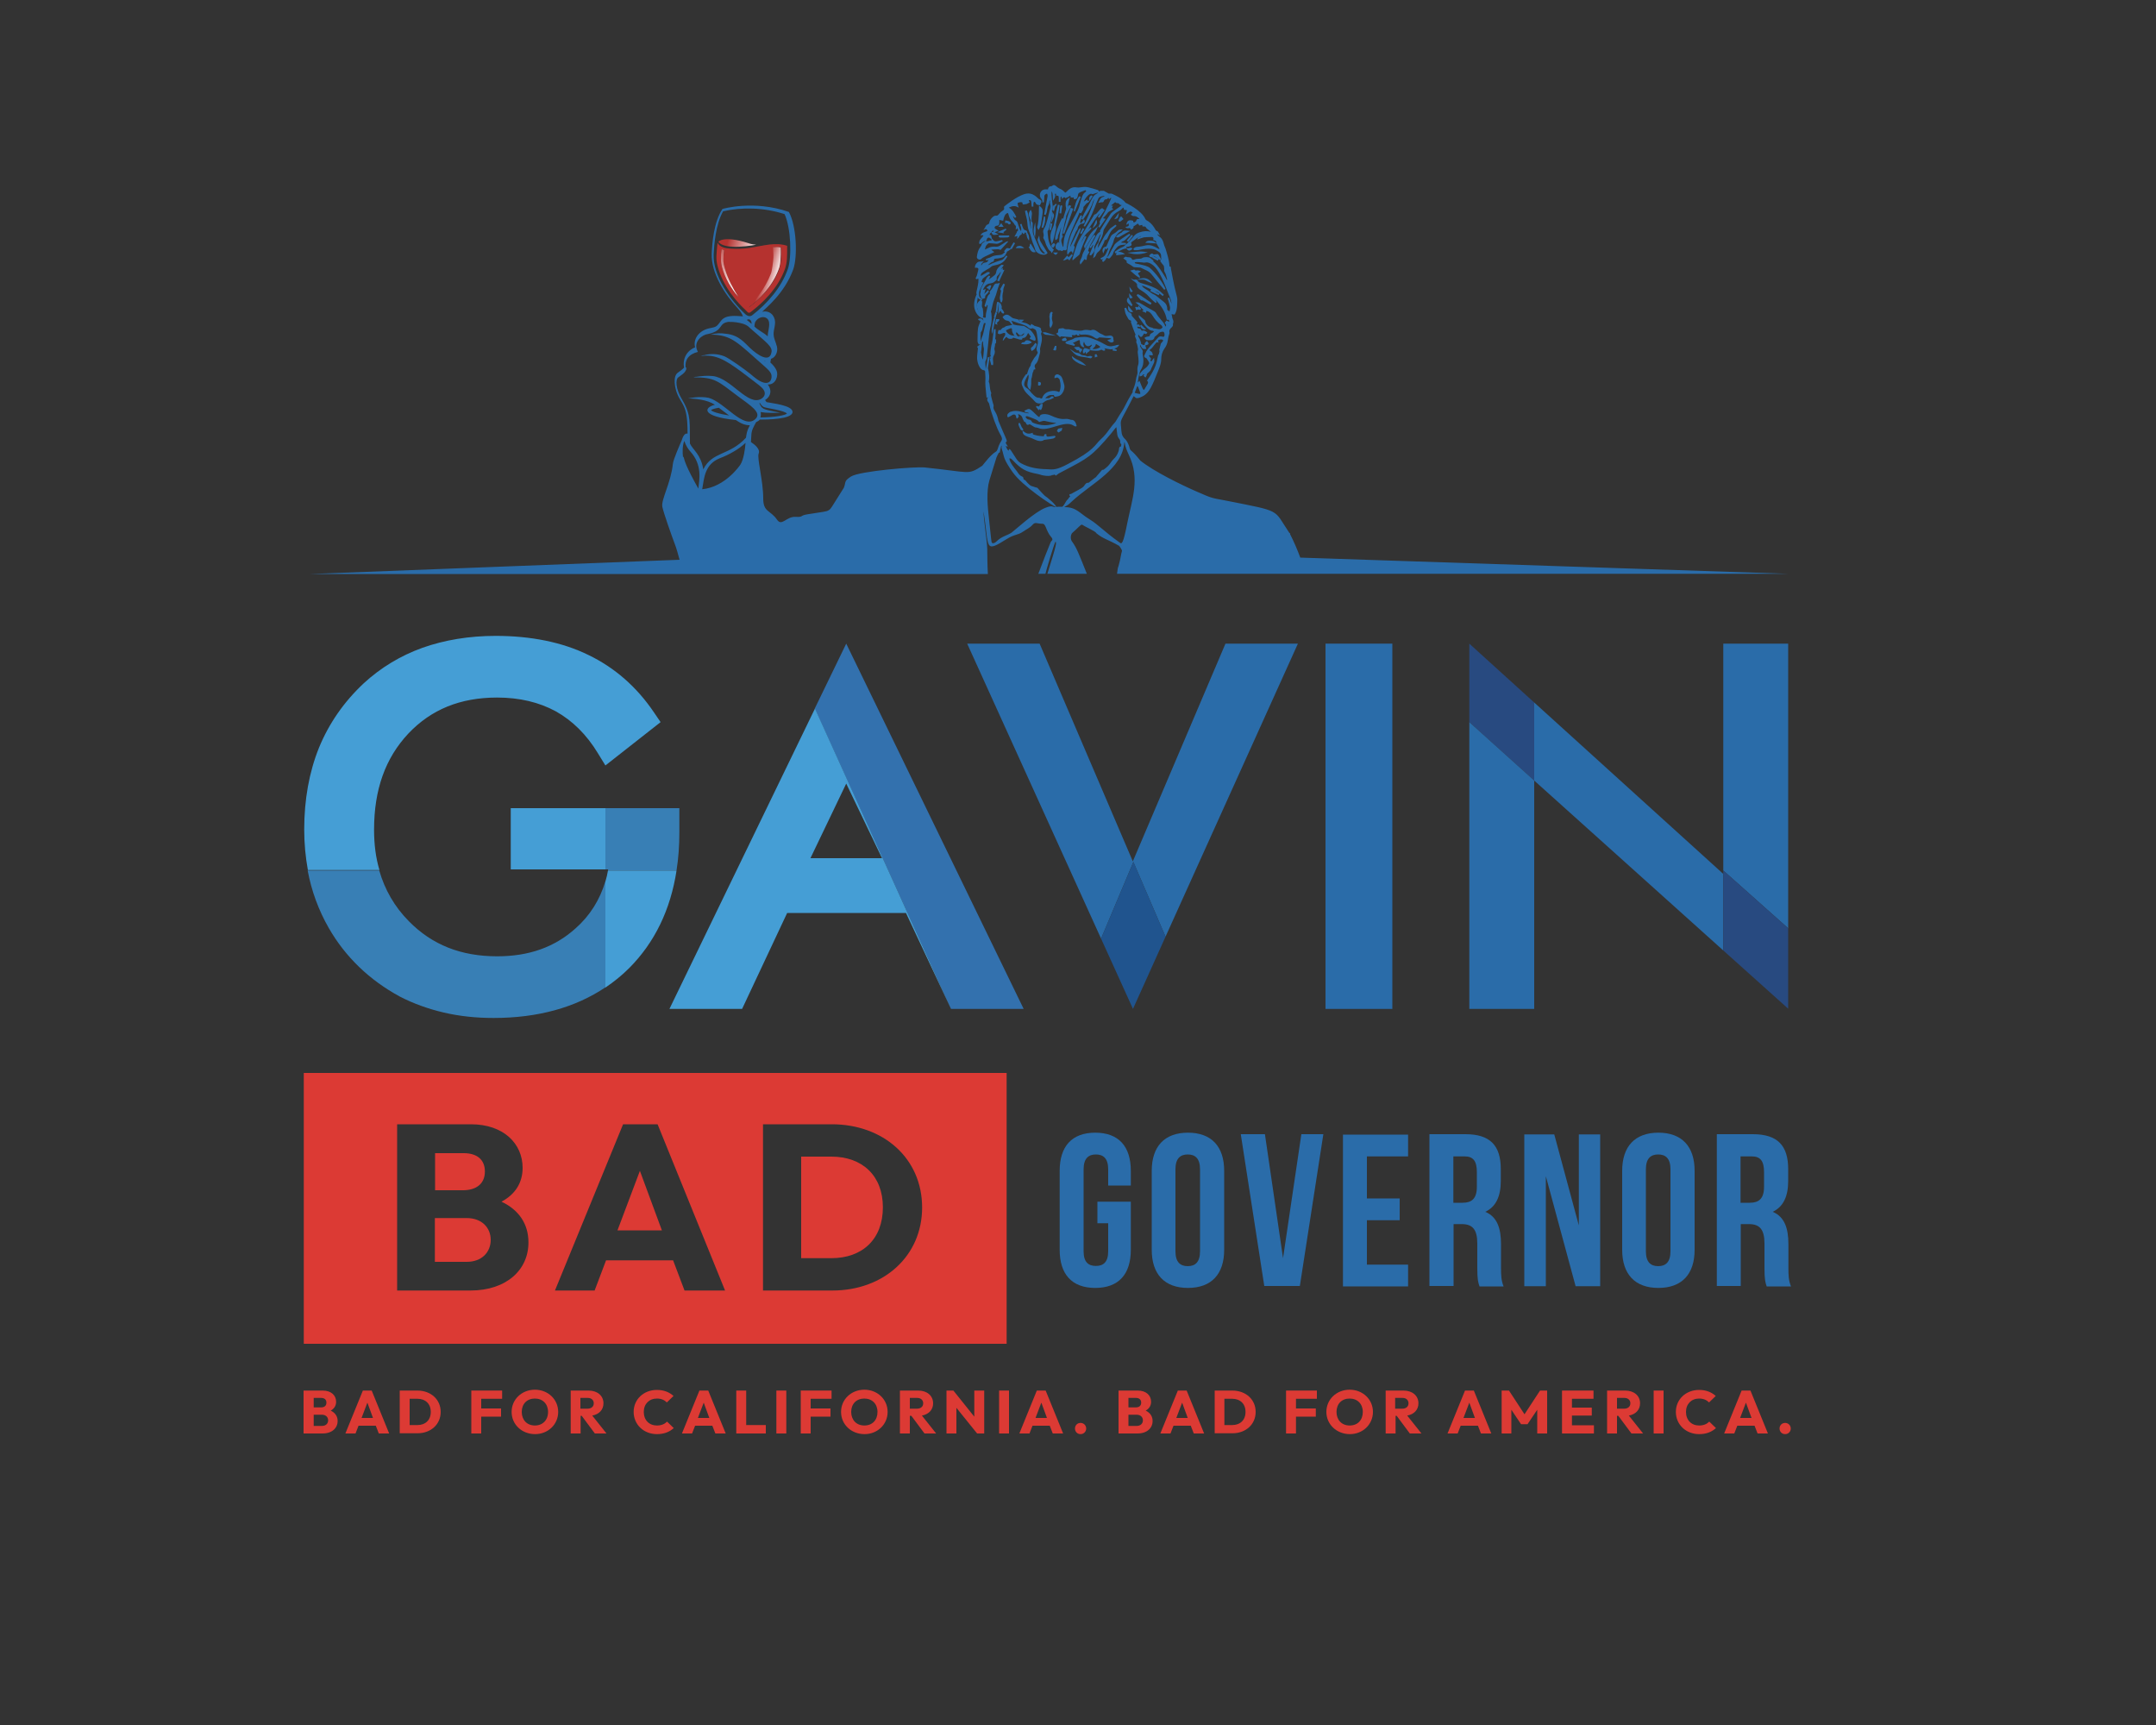 <?xml version="1.0" encoding="utf-8"?>
<!-- Generator: Adobe Illustrator 21.0.0, SVG Export Plug-In . SVG Version: 6.00 Build 0)  -->
<svg version="1.1" id="Слой_1" xmlns="http://www.w3.org/2000/svg" xmlns:xlink="http://www.w3.org/1999/xlink" x="0px" y="0px"
	 viewBox="0 0 1000 800" style="enable-background:new 0 0 1000 800;" xml:space="preserve">
<rect x="0" y="0" width="1000" height="800" fill="#333333" stroke="none"/>
<style type="text/css">
	.st0{fill:#2A6CA9;}
	.st1{fill:#3371AE;}
	.st2{fill:#459ED5;}
	.st3{fill:#20548E;}
	.st4{fill:#284A80;}
	.st5{fill:#387FB5;}
	.st6{fill:#DC3A34;}
	.st7{fill:#B5322F;}
	.st8{fill:url(#SVGID_1_);}
	.st9{fill:url(#SVGID_2_);}
	.st10{fill:url(#SVGID_3_);}
</style>
<g>
	<g>
		<g>
			<g>
				<rect x="614.8" y="298.5" class="st0" width="31" height="169.4"/>
				<polygon class="st1" points="474.8,467.9 392.5,298.5 377.9,328.6 441.1,467.9 441.1,467.9 				"/>
				<path class="st2" d="M310.5,467.9h33.7l20.9-44.5h55.1l20.9,44.5l-63.1-139.3L310.5,467.9z M375.9,398l16.6-34.6l16.6,34.6
					H375.9z"/>
				<polygon class="st0" points="568.4,298.5 525.5,399.3 540.6,434.4 602,298.5 				"/>
				<polygon class="st0" points="525.5,399.3 525.4,399.4 482.2,298.5 448.6,298.5 510.7,435.3 525.7,399.7 				"/>
				<polygon class="st3" points="510.7,435.3 525.5,467.9 540.6,434.4 525.7,399.7 				"/>
				<polygon class="st0" points="711.6,362 799.3,440.8 799.3,405.3 711.6,325.8 				"/>
			</g>
			<g>
				<polygon class="st0" points="829.4,298.5 799.3,298.5 799.3,403.7 829.4,430.5 				"/>
				<polygon class="st4" points="799.3,403.7 799.3,440.8 829.4,467.8 829.4,430.5 				"/>
				<polygon class="st4" points="711.6,325.8 681.5,298.5 681.5,334.9 711.6,362 				"/>
				<polygon class="st0" points="681.5,334.9 681.5,467.9 711.6,467.9 711.6,362 				"/>
			</g>
			<g>
				<path class="st5" d="M282.1,403.2c0,0.1-0.1,0.3-0.1,0.4h31.8c0.9-5.6,1.3-11.5,1.3-17.7v-11.1h-34.4v28.4H282.1z"/>
				<path class="st5" d="M266.9,430.6c-9.7,8.7-21.6,12.9-36.3,12.9c-16.8,0-30.2-5.3-41-16.3c-6.6-6.7-11.1-14.5-13.7-23.5h-33.2
					c1.8,9.6,5.1,18.5,9.8,26.7c7.7,13.4,18.8,24.1,33,31.8c6.2,3.2,13.1,5.7,20.4,7.4c7.3,1.7,15,2.5,23,2.5
					c20.5,0,37.9-4.8,51.9-14.2v-49.2C278.2,417.3,273.7,424.6,266.9,430.6z"/>
				<rect x="236.9" y="374.8" class="st2" width="43.9" height="28.4"/>
				<path class="st2" d="M313.8,403.7H282c-0.3,1.8-0.7,3.4-1.2,5.1v49.2c4-2.7,7.7-5.7,11.1-9.1C303.7,437,311,421.9,313.8,403.7z"
					/>
				<path class="st2" d="M173.5,384.8c0-18.6,5.2-33.2,15.9-44.6c10.6-11.2,24.1-16.7,41.2-16.7c10.4,0,19.5,2.2,27.2,6.4
					c7.7,4.3,14.3,10.8,19.5,19.4l3.5,5.7l25.6-20.1l-3-4.4c-8-11.9-18.3-20.9-30.6-26.8c-12.1-5.9-26.6-8.8-42.9-8.8
					c-12.3,0-23.7,1.9-33.9,5.5c-10.3,3.7-19.5,9.3-27.3,16.5c-9.2,8.6-16.2,18.7-20.8,30c-4.5,11.2-6.8,23.9-6.8,37.8
					c0,6.5,0.6,12.8,1.7,18.8h33.2C174.3,397.9,173.5,391.6,173.5,384.8z"/>
			</g>
		</g>
		<g>
			<path class="st0" d="M509,557.3h15.5v22.3c0,11.3-5.6,17.7-16.5,17.7c-10.9,0-16.5-6.4-16.5-17.7V543c0-11.3,5.6-17.7,16.5-17.7
				c10.9,0,16.5,6.4,16.5,17.7v6.8H514v-7.5c0-5-2.2-6.9-5.7-6.9s-5.7,1.9-5.7,6.9v38c0,5,2.2,6.8,5.7,6.8s5.7-1.8,5.7-6.8v-13h-5
				V557.3z"/>
			<path class="st0" d="M534.2,543c0-11.3,5.9-17.7,16.8-17.7c10.9,0,16.8,6.4,16.8,17.7v36.6c0,11.3-5.9,17.7-16.8,17.7
				c-10.9,0-16.8-6.4-16.8-17.7V543z M545.2,580.3c0,5,2.2,6.9,5.7,6.9c3.5,0,5.7-1.9,5.7-6.9v-38c0-5-2.2-6.9-5.7-6.9
				c-3.5,0-5.7,1.9-5.7,6.9V580.3z"/>
			<path class="st0" d="M595.1,583.5l8.5-57.5h10.2l-10.9,70.4h-16.5l-10.9-70.4h11.2L595.1,583.5z"/>
			<path class="st0" d="M634,555.8h15.2v10.1H634v20.6h19.1v10.1h-30.2v-70.4h30.2v10.1H634V555.8z"/>
			<path class="st0" d="M686.2,596.5c-0.6-1.8-1-2.9-1-8.7v-11.1c0-6.5-2.2-9-7.2-9h-3.8v28.7H663v-70.4h16.7
				c11.5,0,16.4,5.3,16.4,16.2v5.5c0,7.2-2.3,12-7.2,14.3c5.5,2.3,7.3,7.6,7.3,15V588c0,3.4,0.1,5.9,1.2,8.6H686.2z M674.1,536.2
				v21.6h4.3c4.1,0,6.6-1.8,6.6-7.4v-6.9c0-5-1.7-7.2-5.6-7.2H674.1z"/>
			<path class="st0" d="M717,545.5v51h-10v-70.4h13.9l11.4,42.2v-42.2h9.9v70.4h-11.4L717,545.5z"/>
			<path class="st0" d="M752.4,543c0-11.3,5.9-17.7,16.8-17.7c10.9,0,16.8,6.4,16.8,17.7v36.6c0,11.3-5.9,17.7-16.8,17.7
				c-10.9,0-16.8-6.4-16.8-17.7V543z M763.4,580.3c0,5,2.2,6.9,5.7,6.9c3.5,0,5.7-1.9,5.7-6.9v-38c0-5-2.2-6.9-5.7-6.9
				c-3.5,0-5.7,1.9-5.7,6.9V580.3z"/>
			<path class="st0" d="M819.4,596.5c-0.6-1.8-1-2.9-1-8.7v-11.1c0-6.5-2.2-9-7.2-9h-3.8v28.7h-11.1v-70.4H813
				c11.5,0,16.4,5.3,16.4,16.2v5.5c0,7.2-2.3,12-7.2,14.3c5.5,2.3,7.3,7.6,7.3,15V588c0,3.4,0.1,5.9,1.2,8.6H819.4z M807.3,536.2
				v21.6h4.3c4.1,0,6.6-1.8,6.6-7.4v-6.9c0-5-1.7-7.2-5.6-7.2H807.3z"/>
		</g>
		<g>
			<path class="st6" d="M216.5,564.9h-14.8v20.3h14.8c6.9,0,11.1-4.4,11.1-10.2C227.6,569.3,223.4,564.9,216.5,564.9z"/>
			<polygon class="st6" points="286.4,570.6 307,570.6 296.8,543 			"/>
			<path class="st6" d="M224.9,543.3c0-5.7-3.9-8.5-9.8-8.5h-13.3v17.2H215C220.8,551.9,224.9,549.1,224.9,543.3z"/>
			<path class="st6" d="M385.6,536.4h-14v47.1h14c14.4,0,23.9-8.8,23.9-23.6C409.5,545.2,399.9,536.4,385.6,536.4z"/>
			<path class="st6" d="M140.9,497.6v125.6h326V497.6H140.9z M218.2,598.5h-34v-77.1h34.2c15.3,0,24,9.1,24,20.2
				c0,6.9-3.4,12.3-9.8,15.7c8.1,3.8,12.5,10.4,12.5,18.8C245.2,588.8,235,598.5,218.2,598.5z M317.5,598.5l-5.3-14h-31.1l-5.3,14
				h-18.4l31.6-77.1h16l31.3,77.1H317.5z M386.1,598.5h-32.2v-77.1h31.9c23.9,0,41.9,15.8,41.9,38.6
				C427.7,582.5,409.9,598.5,386.1,598.5z"/>
		</g>
		<g>
			<g>
				<path class="st6" d="M140.9,644.9h8.8c4,0,6.2,2.3,6.2,5.2c0,1.8-0.9,3.2-2.5,4.1c2.1,1,3.2,2.7,3.2,4.8c0,3.3-2.6,5.8-7,5.8
					h-8.8V644.9z M145.5,648.3v4.4h3.4c1.5,0,2.5-0.7,2.5-2.2c0-1.5-1-2.2-2.5-2.2H145.5z M145.5,656.1v5.2h3.8
					c1.8,0,2.9-1.1,2.9-2.6c0-1.5-1.1-2.6-2.9-2.6H145.5z"/>
				<path class="st6" d="M168.3,644.9h4.1l8.1,19.9h-4.8l-1.4-3.6h-8l-1.4,3.6h-4.7L168.3,644.9z M173,657.6l-2.6-7.1l-2.7,7.1H173z
					"/>
				<path class="st6" d="M185.4,644.9h8.2c6.2,0,10.8,4.1,10.8,9.9c0,5.8-4.6,9.9-10.7,9.9h-8.3V644.9z M190,648.8v12.1h3.6
					c3.7,0,6.2-2.3,6.2-6.1c0-3.8-2.5-6.1-6.2-6.1H190z"/>
				<path class="st6" d="M218.7,644.9h14.2v3.8h-9.7v4.5h9.2v3.8h-9.2v7.8h-4.6V644.9z"/>
				<path class="st6" d="M237.3,654.8c0-5.8,4.7-10.3,10.8-10.3c6.1,0,10.8,4.5,10.8,10.3c0,5.8-4.7,10.3-10.7,10.3
					C242,665.1,237.3,660.6,237.3,654.8z M254.2,654.8c0-3.7-2.5-6.2-6.1-6.2c-3.7,0-6.1,2.5-6.1,6.2c0,3.7,2.4,6.3,6.1,6.3
					C251.7,661.1,254.2,658.6,254.2,654.8z"/>
				<path class="st6" d="M264.6,644.9h8.4c4.1,0,6.9,2.4,6.9,5.9c0,3-2,5.1-5.2,5.7l6.6,8.3h-5.4l-6.1-8.2h-0.5v8.2h-4.6V644.9z
					 M269.2,648.3v5h3.3c1.8,0,2.9-1,2.9-2.5c0-1.4-1-2.5-2.8-2.5H269.2z"/>
				<path class="st6" d="M293.9,654.8c0-5.8,4.6-10.2,10.8-10.2c3.3,0,5.8,1.1,7.7,2.8l-3.1,3c-1.1-1.1-2.6-1.8-4.6-1.8
					c-3.6,0-6.1,2.5-6.1,6.2c0,3.8,2.5,6.3,6.1,6.3c2.1,0,3.6-0.7,4.7-1.8l3.1,3c-2,1.8-4.5,2.8-7.8,2.8
					C298.5,665.1,293.9,660.6,293.9,654.8z"/>
				<path class="st6" d="M324.4,644.9h4.1l8.1,19.9h-4.8l-1.4-3.6h-8l-1.4,3.6h-4.7L324.4,644.9z M329,657.6l-2.6-7.1l-2.7,7.1H329z
					"/>
				<path class="st6" d="M341.5,644.9h4.6v16h9.1v3.9h-13.7V644.9z"/>
				<path class="st6" d="M360.1,644.9h4.6v19.9h-4.6V644.9z"/>
				<path class="st6" d="M371.5,644.9h14.2v3.8h-9.7v4.5h9.2v3.8h-9.2v7.8h-4.6V644.9z"/>
				<path class="st6" d="M390.1,654.8c0-5.8,4.7-10.3,10.8-10.3c6.1,0,10.8,4.5,10.8,10.3c0,5.8-4.7,10.3-10.7,10.3
					C394.8,665.1,390.1,660.6,390.1,654.8z M407,654.8c0-3.7-2.5-6.2-6.1-6.2c-3.7,0-6.1,2.5-6.1,6.2c0,3.7,2.4,6.3,6.1,6.3
					C404.6,661.1,407,658.6,407,654.8z"/>
				<path class="st6" d="M417.5,644.9h8.4c4.1,0,6.9,2.4,6.9,5.9c0,3-2,5.1-5.2,5.7l6.6,8.3h-5.4l-6.1-8.2H422v8.2h-4.6V644.9z
					 M422,648.3v5h3.3c1.8,0,2.9-1,2.9-2.5c0-1.4-1-2.5-2.8-2.5H422z"/>
				<path class="st6" d="M439,644.9h3.2l9.7,12.1v-12.1h4.6v19.9h-3.3l-9.6-11.9v11.9H439V644.9z"/>
				<path class="st6" d="M463.4,644.9h4.6v19.9h-4.6V644.9z"/>
				<path class="st6" d="M480.9,644.9h4.1l8.1,19.9h-4.8l-1.4-3.6h-8l-1.4,3.6h-4.7L480.9,644.9z M485.6,657.6l-2.6-7.1l-2.7,7.1
					H485.6z"/>
				<path class="st6" d="M498.6,662.5c0-1.5,1.1-2.6,2.6-2.6c1.5,0,2.6,1.2,2.6,2.6s-1.1,2.6-2.6,2.6
					C499.7,665.1,498.6,664,498.6,662.5z"/>
				<path class="st6" d="M518.9,644.9h8.8c4,0,6.2,2.3,6.2,5.2c0,1.8-0.9,3.2-2.5,4.1c2.1,1,3.2,2.7,3.2,4.8c0,3.3-2.6,5.8-7,5.8
					h-8.8V644.9z M523.4,648.3v4.4h3.4c1.5,0,2.5-0.7,2.5-2.2c0-1.5-1-2.2-2.5-2.2H523.4z M523.4,656.1v5.2h3.8
					c1.8,0,2.9-1.1,2.9-2.6c0-1.5-1.1-2.6-2.9-2.6H523.4z"/>
				<path class="st6" d="M546.3,644.9h4.1l8.1,19.9h-4.8l-1.4-3.6h-8l-1.4,3.6h-4.7L546.3,644.9z M550.9,657.6l-2.6-7.1l-2.7,7.1
					H550.9z"/>
				<path class="st6" d="M563.4,644.9h8.2c6.2,0,10.8,4.1,10.8,9.9c0,5.8-4.6,9.9-10.7,9.9h-8.3V644.9z M567.9,648.8v12.1h3.6
					c3.7,0,6.2-2.3,6.2-6.1c0-3.8-2.5-6.1-6.2-6.1H567.9z"/>
				<path class="st6" d="M596.6,644.9h14.2v3.8h-9.7v4.5h9.2v3.8h-9.2v7.8h-4.6V644.9z"/>
				<path class="st6" d="M615.2,654.8c0-5.8,4.7-10.3,10.8-10.3c6.1,0,10.8,4.5,10.8,10.3c0,5.8-4.7,10.3-10.7,10.3
					C620,665.1,615.2,660.6,615.2,654.8z M632.1,654.8c0-3.7-2.5-6.2-6.1-6.2c-3.7,0-6.1,2.5-6.1,6.2c0,3.7,2.4,6.3,6.1,6.3
					S632.1,658.6,632.1,654.8z"/>
				<path class="st6" d="M642.6,644.9h8.4c4.1,0,6.9,2.4,6.9,5.9c0,3-2,5.1-5.2,5.7l6.6,8.3h-5.4l-6.1-8.2h-0.5v8.2h-4.6V644.9z
					 M647.1,648.3v5h3.3c1.8,0,2.9-1,2.9-2.5c0-1.4-1-2.5-2.8-2.5H647.1z"/>
				<path class="st6" d="M679.5,644.9h4.1l8.1,19.9h-4.8l-1.4-3.6h-8l-1.4,3.6h-4.7L679.5,644.9z M684.1,657.6l-2.6-7.1l-2.7,7.1
					H684.1z"/>
				<path class="st6" d="M696.6,644.9h3.3l7.2,11l7.2-11h3.3v19.9H713v-11l-4.5,6.7h-3l-4.5-6.7v11h-4.5V644.9z"/>
				<path class="st6" d="M724.5,644.9h14.6v3.8h-10v4.1h9.2v3.7h-9.2v4.5h10.2v3.8h-14.8V644.9z"/>
				<path class="st6" d="M745.4,644.9h8.4c4.1,0,6.9,2.4,6.9,5.9c0,3-2,5.1-5.2,5.7l6.6,8.3h-5.4l-6.1-8.2H750v8.2h-4.6V644.9z
					 M750,648.3v5h3.3c1.8,0,2.9-1,2.9-2.5c0-1.4-1-2.5-2.8-2.5H750z"/>
				<path class="st6" d="M767,644.9h4.6v19.9H767V644.9z"/>
				<path class="st6" d="M777.3,654.8c0-5.8,4.6-10.2,10.8-10.2c3.3,0,5.8,1.1,7.7,2.8l-3.1,3c-1.1-1.1-2.6-1.8-4.6-1.8
					c-3.6,0-6.1,2.5-6.1,6.2c0,3.8,2.5,6.3,6.1,6.3c2.1,0,3.6-0.7,4.7-1.8l3.1,3c-2,1.8-4.5,2.8-7.8,2.8
					C781.9,665.1,777.3,660.6,777.3,654.8z"/>
				<path class="st6" d="M807.8,644.9h4.1l8.1,19.9h-4.8l-1.4-3.6h-8l-1.4,3.6h-4.7L807.8,644.9z M812.4,657.6l-2.6-7.1l-2.7,7.1
					H812.4z"/>
				<path class="st6" d="M825.4,662.5c0-1.5,1.1-2.6,2.6-2.6c1.5,0,2.6,1.2,2.6,2.6s-1.1,2.6-2.6,2.6
					C826.5,665.1,825.4,664,825.4,662.5z"/>
			</g>
		</g>
	</g>
	<g>
		<g>
			<path class="st0" d="M498,197.4c0.1,0.1,0.3,0.2,0.6,0.3c0.1,0,0.3,0.1,0.3,0.1l0.5-0.2c-0.4-1.6-1-3-2.6-2.9
				c-0.5,0-1.1-0.6-3-0.4c-2.1,0.2-4.5-0.7-6.4-1.6c-2.1-1-4.8-0.8-5.1,0.2c-0.2,0.6-0.2,0.6-0.7,0.3c-0.3-0.2-0.6-0.5-0.8-0.7
				c-3.6-3.4-3.1-3.3-5.7-2c0.3,0.5,0.4,0.7,1.3,0.8c0.4,0.1,0.7,0.1,0.8,0.4c-2.3-0.1-5.3-1.9-8.1-0.8c-0.5-0.1-1.4,0.7-1.7,1.1
				l-0.1,0c0,0.1,0,0.2,0,0.3c-0.1,0.2-0.1,0.4-0.1,0.6c0.1,1.1,0.8,0.4,1.8-0.1c1.3-1,2.1-0.5,2.2,0.2c0,0.2,0.3,1,0.4,1.2
				c1-0.9,1.1-0.6,0.6-2.1c0.8,0,1.7,0.8,1.9,1.4c0.1,0.5,0.4,1,0.6,1.4c0.2,0.4,0.3,0.8,0.7,0.8c0.5,0,0.4,1.1,1.1,1.3
				c0.3,0.1,0.5,0,0.9-0.2c0.1-0.1,0.2-0.1,0.5,0.1c0.2,0.1,2.1,1.4,2.3,1.3c0.4,0.1,1,0.1,1.4,0.3
				C486.2,200.6,493.7,194.5,498,197.4z M490,196.2c-1.8,0.5-5.3,2-10.5,0c-0.7-0.3-0.7-0.2-1-0.8c-0.3-0.5-0.7-0.8-1.3-0.8
				c-0.6,0-1.5-0.8-1.5-1.3c0-0.1,0.3-0.3,0.5-0.3c0.3,0,0.8,0.2,1.1,0.3c4.6,1.8,3.4,1.3,4.7,2.4
				C485.4,194.7,483.2,195.3,490,196.2z"/>
			<path class="st0" d="M466.7,156.3c0,0,0.2,0,0.2,0c0.7,0.9,1.6,1,2.7,0.7c0,0,0.3-0.4,0.3-0.4c3.9,1,2.4,0.9,4.1,0.9l0.3-0.6
				c-1.6-0.5-3-1-3.1-2.7c0.5,0,0.6,0,0.9,0.5c0.4,0.5,0.8,0.8,1.2,0.8c0.4,0,0.8-0.2,1.2-0.6c0.1-0.2,0.3-0.3,0.4-0.3
				c0,0,0.2,0.1,0.2,0.1c0,0.2-0.7,0.9-0.9,1c-0.3,0-1.5,0.2-1.9,0.2l0.5,0.4c0.9,0.7,2.4,0.6,3-0.1c0.4-0.4,0.6-0.9,0.9-1.5
				c0.1-0.2,0.2-0.2,0.2-0.2c0.2,0,0.8,1.2,1,1.3c0.3,0.4,0.4,0.4,0,0.6c-0.2,0.1-0.2,0.5-0.3,0.7c0.2,0.1,1.9,0.9,2.2,0.9
				c1.4,0-0.1-3.4-2.2-5.2c-0.2-0.1-2.7-1.7-2.7-1.6c-4.2-0.4-3-0.3-5.2-0.8l0.2-0.1l-0.8-1.6c4.4,1.7,6.4,1.9,7.6,3
				c0.5,0.5,1.2,1,2.2,0.5c1.7,0.9,1.8,0,2.5,6.2c0.2,1.5-1.3,3-0.2,4.8c0.2,0.3,0.1,0.4,0,0.7c-1,2-0.8,0.7-2.4,3.6
				c-0.6,1.1-0.6,1-0.7,1.6c0,0.2-0.1,0.4-0.1,0.5c-0.9,1.1-1.1,2.3-1.6,3.7l0.1,0.1l0,0c-0.3,0.1-0.7,0.2-0.8,0.4
				c-2.5,3.4-2.1,4.1-1,6.4c1.2,2.5,2.5,2.8,5.3,6c0.8,0.9,1.7,1,2.9,0.9c1.4-0.1,1.2-1.2,3.7-1.7c0.7-0.1,1.2-0.5,2.2-0.9l-0.3-0.6
				c-0.6-0.2-0.9-0.1-1.4,0.4c-0.5,0.5-0.3,0.3-2.3,0.4c0.9-1,1.7-1.6,3.3-1.5c0.5,0,0.8-0.1,0.8,0.4c0,0.2,0.4,0.5,0.6,0.4
				c0.7-0.1,1.4-0.2,2-0.5c1.5-0.8,2.6-3.4,2.1-5.1c-1-3.9-1.4-4.1-2.7-4.7c-0.9-0.4-2,0.3-1.8,1.7c0.4-0.1,0.4-0.1,0.8-0.2
				c0.2-0.1,0.5-0.2,0.6-0.1c0.4,0.2,0.9,0.6,1,1c0.7,2.6,0.4,3.7,0.2,4.6c-0.2,0.7-0.2,1.3-0.8,1c-1.5-0.8-6.1-0.8-7.4,2.6
				c-0.2,0.6-0.4,0.7-1.1,0.3c-1-0.5-1.1,0.7-3.9-2.3c-0.8-0.9-1.3-1.8-2.4-2.4c-2.2-1.4-0.5-3.6,0.8-6.2c1,1.8-2,5,1,7.1
				c0.3-2.1,0.4-1.8,0.4-4.1c0-1.9,0.2-0.6,0.5-2.9c0.1-0.4,0.1-0.9,0.3-1.2c0.6-1-0.1-1.3,1.1-1.3c0-0.4,0-0.6-0.2-0.9
				c-0.2-0.3-0.1-1.1,0.1-1.3c1.4-1.3,1.5-2.7,1.9-4c0.8-2.5,0.3-2.5,0.4-3.5c0.3-1.6,1.4-4.2,0.5-6.6c-0.1-0.1,0-0.4,0-0.5
				c0.4-0.5,0.3-0.9,0-1.3c0,0-0.1-0.1-0.1,0c0.4-1.2-0.8-1.5-2-1.8c-1.5-0.3-1-0.5-2-0.9c-0.2-0.1-0.2-0.1-0.5-0.3
				c0,0-0.3,0.8-0.3,0.8c-0.1,0-0.3-0.1-0.5-0.3c-2.2-1.3-1.4-0.6-4-1.5c0.6,0.1,1-0.5,1.5-0.9l-2.5-0.1c0.2,0.3,0.5,0.8,0.8,1
				c-1.3-0.5,0.1-0.9-2.1-1.3c-2.2-0.4-1.8-0.8-3.3-1.7c-0.9-0.5-2-0.3-2.9,0.9c0.6,0.8,1.1,1.5,2.1,1.6c0.6,0.1,1,0.3,1.3,0.7
				c0.3,0.5,0.7,0.8,1.1,1.3c-3.9,0.7-2.5,0.4-3.7,1.1c-0.3,0.2-0.6,0.1-0.9,0.4c-0.9,0.7-0.6,1.2-1.7,0.8c-0.2,0.5-0.4,1.1-0.4,1.6
				c1.1,1,2.1-0.4,3.3-0.2c0.7,1.4-0.9,1.6-1,3.7C466.2,157.2,465.3,157.6,466.7,156.3z M467.2,152.9c0.3-0.2,1.5-0.7,1.8-0.7
				c0.3,0,0.4,0.3,0.4,0.6c-0.1,1.1,0.5,2.2,1.2,2.9c-1.6,0-2.8-0.6-3.7-1.8C466.5,153.2,466.4,153.2,467.2,152.9z"/>
			<path class="st0" d="M453.5,126.2c-0.5,2.1-0.2,1.1-1,2.9l0.4,0.4l0.9-0.3c0,1.4,0.2,1.4-0.9,6.2c-0.2,0.8,0.2,1.4,0.4,2.2
				c0.3,0.9,0.9,1.2,1.6,1.4c-3.1,2.3-1.6,3.8-0.4,7.2c0.3,0.8,0.7,0.9,1.5,0.9c0.2-1.2-0.1-3.9-0.2-4.1c-0.5-0.7-0.4-1.3-0.3-2
				c0.1-1.4,0.1-1-0.4-1.8c0.3,0,0.2,0,0.5,0.1c-0.2-0.6-0.2-0.9-0.9-1.2c-0.6-0.3-1.1-2.3,0.1-4.3c0.4-0.8,0.7-1.5,1.4-2.8
				c-1.1-0.2,0.1,0-0.9-0.2c-0.1-0.4,0.3-1.1,0.5-1.5c0.2-0.4,2.9-2.2,3.3-2.5l-0.2-0.6c-1.5,0,0-0.4-4,1.8
				c-0.1-1.3,0.9-1.8,1.9-2.4c0.5-0.3,1.1-0.7,1.7-1c1.5-0.8,0.9-1.2,3.1-1.6c3.4-0.6,4.6-2.2,5.7-4.1l-0.6-0.4
				c-2.4,3.1-1,1.3-6.6,3.7c-0.1,0.1-1.7,0.8-1.9,0.8c0.1-0.2,1.6-1.5,2-1.5c0.3-0.1,0.7-0.1,0.8-0.7c0.1-1.4,0.7-0.4,3.9-1.4
				c1.2-0.4,1.7-1.6,2.2-2.7l2-1.3l0.2,0.1l1.5-2.7l-0.7-0.4l-1.6,2.7l0.4,0.2c-2.3-0.3-1.7-0.7-3.2,1.2l0.4,0.5
				c-1,0.5-0.8,1.2-2.8,1.3c-3.3,0.2-3.6,1.1-4.6,1.3c-0.4,0.1-1.1,0.4-1.5,0.6l0.3,0.6l1-0.3c-0.7,2.1-2.3,0.5-3.2,2.4
				c-0.1,0.1-0.2,0.1-0.3,0c0.4-1,0.4-0.8,1.4-1.8c-1.1,0.2-1,0.2-1.6,0.2c-0.5,0-1.1,0-1.6,0.5c-0.6,0.6-1,1.2-1,2.1l0,0.3
				C454.5,123.9,453.7,125.2,453.5,126.2z"/>
			<path class="st0" d="M491.2,152.4c-1,1,0.4,1.8-1.4,2.3c0.2,0.2,1,0.9,1.2,1.1c0.4,0.5,0.7,0.7,1.2,0.2c0,0,3.7,0.3,5.2,0.4
				l-0.3-0.9c0.2,0,0.3-0.1,0.5-0.1c0.4,0,1,0.2,1.3-0.1c0.4-0.3,0.5-0.2,0.8,0.2c0.1,0.2,0.3,0.1,0.5,0.1l0.5,0.1l-0.3-0.8
				c0.5,0.1,0.9,0.4,1.4,0.3c2.1-0.2,4.1,0.1,5.9,1.4c0.5,0.3,1.2,0.9,2-0.1c0.1-0.1,4.4,0.3,4.6,0.3c0.6,0,0.9,0,1.1,0.4l-1.8,0.5
				c1.4,1.5,2.4,1.3,3,0.6c0-0.2-0.1-0.3-0.1-0.5c-0.2-0.7,0.1-1.1-0.4-1.7c-1-1.2-2.8,0.3-4.1-0.6c-0.7-0.5-1.6-0.7-2.3-1.2
				c-1-0.7-2.1-1.9-3.8-1.1c-5.1-0.8-1.8,0.8-7.9-0.1c-0.8-0.1-1.5-0.3-2.3-0.4c-0.8-0.1-1.6,0.2-2.3-0.4c-0.2-0.1-0.4-0.1-0.5-0.1
				C492.4,152.3,491.6,152.3,491.2,152.4z"/>
			<path class="st0" d="M519.2,159.9c-0.3,0-1.7,0.1-1.8,0.3c-0.8,0.1-1.8,0.5-2.6,0.4c-2.4-0.4-2-1.2-7.7-3.4
				c-3.6-1.4-5-0.9-7.3-0.7c-2.1,0.2-0.8,0.4-3.6,1.3c-2,0.7-1.6,0.6-2.1,1.2c1,0.7-0.1,0.3,4.2,1.4l0.3-0.6l-1-0.8
				c0.3-0.1,1.1-0.4,1.4-0.6c1.5-0.7,1.9-1.2,1.9,0.3c0,1.2,0.8,2.2,1.6,2.3l0.5,0.1c-0.6-1.4-0.7-1.3-0.3-2.5c0,0,0,0,0.1-0.1
				c0.1,0.1,0.2,0.5,0.2,0.6c0.7,1.6,1.8,1.9,3.2,0.8c0,0,0.1,0,0.1-0.1c0.1,0.2,0.1,0.2,0.2,0.2c-0.2,0.4-0.8,1.1-1.2,1.6
				c0.3,0.2,0.5,0.3,0.8,0.3c-0.1,0.1-0.5,0.2-0.6,0.3l0-0.1c-2.5-0.8-2.7-1.1-3.2,0.6c-0.1,0.2,0,0.8,0.1,1.1l0.6,0l0.5-0.7
				l0.3,1.2c0.4-0.6,0.4-0.7,0.9-1c0.3-0.2,0.7-0.4,0.8-0.9c1.2,0.2,4.2,0.6,5.2-0.2c0.1,0,0.4,0,0.6,0.2c0.3,0.2,0.5,0.3,1,0.2
				c0.3,0,0.4-0.6,0.2-0.8c-0.1-0.1-0.3-0.2-0.4-0.3c2.6,0.5,3.2,0.7,4.3,0.3c-0.1,0.1-0.2,0.1-0.3,0.2l0,0.6l1.8,0.2l0-0.7
				c-0.4-0.1-0.8-0.4-1.2-0.4C518.5,161.1,518.2,161.1,519.2,159.9z M506.9,161.6c1.2-1,1.2-1.2,1.4-2.1c0,0,0,0,0.2,0.1
				c1.6,1,2.3,1.2,1.3,1.7c-1,0.5-2,0.7-3.1,0.5C506.7,161.8,506.8,161.7,506.9,161.6z"/>
			<path class="st0" d="M482.2,92.5c-1-0.3-2.9-3.9-7.3-2.4c-3.6,1.2-8,4.8-9,5.5c-0.1,0.1-0.2,0.3-0.2,0.4l0,0.1c0,0.1,0,0.2,0,0.3
				c0.3,1.3-0.9,1-2.4,2.9c-1.2,1.5-1.2,0-2.8,1.3c-0.7,0.6-1.5,1.7-1.6,2.5c0,0.6-0.5,0.9-0.8,1c-1,0.4-0.9,1.1-1.5,1.9l-0.5,0.7
				c1.2-0.5,1.4-0.7,1.8,0.1c0.1,0.3,0.1,0.4-0.3,0.5c-2.3,0.8-1.8,0.6-2.9,1.8h1.3l0.1,0.3c-2.3,2.7-1.6,1.8-2,3.5l0.6,0.3
				c1.7-1.5,1.6-1.2,2.3-1.5c-0.1,0.3-0.4,0.4-0.7,0.6c-0.5,0.3-1.1,0.7-1.1,1.5c-0.5,1-1.6,1.5-2.1,5.2c-0.2,1.2,1.4,1.7,1.9,1.2
				c1-1,1.7-1.1,6.2-3.3c-0.1-0.1-1.3-0.9-1.4-1.1c0.3-0.1,2.9-0.2,3.3-0.2c0.1,0,0.9,0.3,1,0.3c3.6-4,3-3.2,3.6-4
				c-0.1,0-0.9,0.1-1,0.2c-2.6,1.6-3.4,2.4-4.7,2.3c-3-0.2-3.4,0.7-5.2,1.3c0,0,0.3-1,0.4-1.4c0.1-0.4,1.1-1.5,1.5-1.5
				c4.4,0.1,3.1,0.9,6.4-0.9l-0.3-0.6c-3.2,0.8-3.2,1.1-4.7-0.6c-0.4-1.6-0.3-1.2-0.5-1.8l-0.3,0.2c-0.1,0-0.2-0.1-0.3-0.2
				c0-0.2,0.2-0.5,0.3-0.7c0.2-0.2,0.4-0.2,0.5-0.6c0.5,1.6,0.9,1.5,3.4,1.1l-1.9-1l0,0l1.9-0.7c-1.1-0.6-2.4-1.1-1.7-1.9
				c0.2-0.2,0.5-0.4,0.8-0.4c1.4-0.1,1.2-0.9,1.2-2.7l1.8,0.4c0.2-1,0.6-3.2,2-3.6c0.3-0.1,0.4,0.5,0.5,0.8c0.7,2.7,1.7,2.9,2.4,3.9
				c0.2,0.3,0.3,0.7,0.7,1c0.5,0.3,0.3,0.8,0.2,2c1-0.6,0.5-0.3,0.8-0.7c0,0,0.1-0.1,0.1-0.1c0,0,0,0,0,0c0,0.8,0.5,1.2-0.2,1.6
				c-0.2,0.1-0.2,0.3-0.2,0.5c-0.3,0.6-0.8,1.5-1.1,2l1.4-0.3l-0.2,1.3c0.1-0.1,0.9-0.7,0.9-0.8c0.2-0.6,0.5-0.9,1.1-1.2
				c0.3-0.2,0.3-0.8,0.2-1.1l0.9,0.9c0.1-0.1,0.7-0.7,0.7-0.9c0,0,0.3,0.3,0.4,0.4l0,0l0.1,0.1l-0.2,0.7l0.3-0.3
				c0.2,1.7,0.5,2,1.2,3c0.1-1,0.2-2.2-0.7-3.5l0,0l-0.1-0.1c0.1-0.6-0.3-1.1-0.8-1.2c-1-0.1-1.3-1.2-1.9-3l-0.7,0.2
				c0.6,1.9,0.7,1.9,0.5,3.2c-0.6-0.9-0.5-0.5-1.3-2.9c-0.2-0.7-0.4-1.6-1-1.9c-0.9-0.5-1.2-1.3-1.5-2.3l1,1l0.6-0.5
				c-0.9-1.7-1.7-3.4-3.5-4.3c2.4-1.2,3.3-0.7,4.6,0c-0.2-0.6-0.8-2-0.3-2.3c0.7-0.2,1.3-0.4,2-0.1c0,1,0.4,1.1,1.3,0.8
				c0.2-0.1,0.3,0,0.5,0l1.6-0.8c-0.1-0.1-0.4-0.9-0.4-1c0,0,0-0.1,0.3-0.1c1-0.1,0.8,1,1,3l0.8,0c0-1.4-0.1-1.2,0.3-2.3
				c0.8,0.5,0.3-0.1,1,1.1c0.3,0.4,1.1,0.5,1.7,0.6c0.2-0.3,0.5-0.9,0.6-1.2C483.3,93.4,482.8,92.7,482.2,92.5z M459.9,111l-0.1,0.6
				c-1-0.4-1.5,0.7-2.6,0.1c0.9-0.5,0.2-1,1-1.4C458.7,109.9,459.4,110.6,459.9,111z M459.9,107.6c0.1-0.5,0.4-0.5,0.9-0.7l0.1,0.5
				L459.9,107.6z"/>
			<path class="st0" d="M512.4,97.4c-0.2-0.1-0.3-0.2-0.5-0.3c-0.3-0.2-0.3-0.5-0.7-0.5c-0.6-0.1-1.4,1.1-1.8,1.5
				c-0.5,0.6-0.9,1.2-1.7,1.4c-0.2,0-0.3,0.2-0.3,0.3c-8.7,14.4-6.9,10.5-10,20.2c0,0.1,0.1,0.7,0.1,0.8c5.5-5.1,1.1,0.8,6.4-11
				l-0.7-0.4l-1.9,3.4c2.1-5.1,3.3-4.6,5-6.9l-0.5-0.5l-1.1,1.1c0.7-1.2,4.8-7.4,5.5-7.6l-1,1.7l0.7,0.4L512.4,97.4z"/>
			<path class="st0" d="M482,109.2c-0.4,1-0.9,1.8-0.7,2.4c0.6,2,1.5,4.2,3.4,5.8c0,0,0,0.1,0,0.1c-0.2,0-0.7,0.1-0.9,0
				c-1.6-1.2-1.7-2.4-2.2-3.4c-3-7.1-2.6-4.7-2.6-10.1c0-0.7,0-0.9-0.5-1.2c-0.3-3.6,0.7-3.4-0.4-5.5c-1.5,1.8-1,2.4,0.1,5.3
				l-0.3-0.2l0.3,3.6c0,0-0.1,0-0.1-0.1c-1.7-8.7-0.9-5.7-1.8-8.3l-0.9,0.2c0.5,3,0.9,3.1,1.1,5.5c0.3,4,0.9,3.2,2.1,8
				c0.3,1.3,1.4,3.5,1.6,4.6c0.4,1.7,4.4,3.3,5.7,1.4C482,111,482.3,112.1,482,109.2z"/>
			<path class="st0" d="M463.4,130.5l2.5-5.4c-0.8,0.1-0.8,0.1-0.8,0.1c0-0.7,0.1,0.1,0-1l-0.9,0.7l1.4-1.9
				c-1.2-0.3-0.9-0.4-1.6,0.2c-0.8,0.7-1.7,1.5-1.9,2.8c-0.1,0.8-0.4,1.3-0.9,1.7c-0.7,0.6-1.8,1.4-2.6,1.9l0.7-1.4l-0.6-0.4
				c-1.6,1.4-0.6,0.6-2.4,3.6c-2.1,3.4-1.2,3.5-1.6,4.5c-0.1,0.3-0.1,0.4-0.1,0.6c0.8,3.2,1.3,1.8,2.3,1.8c-0.2-1.9,1.2-1.6,1.8-3.3
				l-0.5-0.4l-1.7,1.8l0.7-2.4c0,0-1,0.4-1,0.4c-0.1,0-0.2-0.1-0.2-0.2c0.4-0.7,0.9-1.7,1.5-2.1c1.5-1.1,2.5-0.2,4.2-1.8
				c0.3-0.3,0.7-0.5,0.6-1c-0.1-0.7,0.1-1.3,0.7-1.7c0.1-0.1,0.2-0.2,0.3-0.4c0.2-0.3,0.6-0.9,1-1.1l-1.8,4L463.4,130.5z"/>
			<path class="st0" d="M501.9,100.1l-0.7-0.3c-1.6,3.1-3.1,5.8-4.3,8.7c-0.7,1.6-2.6,8.2-1.7,9.7c0.2-0.3,0.9-1.3,1.2-1.5
				c0.9-0.4,0.9,0.2,1.1,1.1c0.2-0.7,1.3-3.2,0.8-3.6c-0.3-0.2-0.3-0.3-0.1-0.7c3.2-7.5,2.9-6.4,3.1-7.8c-0.5,0.3-0.8,0.5-1,0.9
				c-2.6,5.2-3.9,8-3.9,8c0.2-1.4,0-1,2.6-7.1c0.3-0.6,0.8-1,0.9-1.7c0.1-0.8,0.5-1.2,1.1-1.7c0.3-0.3,0.3-0.4,0.4-0.9l-0.5,0.1
				C501.2,102.4,501.1,102.6,501.9,100.1z"/>
			<path class="st0" d="M479.6,203.7c1.8,0.9,3.5,1.2,4.7,0.3c0,0,0.1,0,0.1,0c5.2-0.7,3.9-0.5,5.2-1.3l-0.3-0.6
				c-4,0.5-3.9,0.8-4-0.8c-1,0-1,0.2-1.1,1c-0.4,0.1-3.2-0.2-4.3-0.6c-0.9-0.3-0.9-0.2-0.9-1c-2.1,0.8-3,0.4-4.7-1
				C474.2,202.5,476.6,202.2,479.6,203.7z"/>
			<path class="st0" d="M510.4,119.8l0.4,0.6l0.8-0.2l-0.5,0.8l0.6,0.5c1-1,0.8-0.5,1.6-2c1.1,0.7,1.4,0.4,2-0.4
				c1.9-2.2,0-1.1,2.7-4.3c1.2-1.4,2.7-1.2,4.3-1.4l-0.1-0.7l-2.3-0.2c2-1.7-0.1,1,4.4-3.6l-0.5-0.5c-1,0.6-6.1,3.9-6.8,5
				c-2.7,4.5-2.3,4.9-3.6,5.9c0.6-1.2,0.7-1.5,0.9-2.2c0.5-1.8,1.7-3,2.4-6c0.1-0.6,0.7-1.2,1-1.8c0.6-1,1.3-1.6,2.1-2
				c0.1-0.1,0.9-0.8,1-0.9c-2.5,0-1.9,0.4-3.3,1.4c-2.6,1.8-1.5,0.1-4.4,6.6l0-0.1l-0.6,0.2c-0.9,0.3-1.4,1.3-1,2.4l0.2,0.7l1.1-2.7
				c0,0.1,0.1,0.8,0.1,0.9c0.3-0.2,0.7-0.7,1.1-0.8c0,0.1,0,0.2,0,0.3C512.4,119.4,512.1,118.8,510.4,119.8z"/>
			<path class="st0" d="M462.1,157.6c-0.5-0.3-0.6-0.4-0.4-1.1c0.1-0.3,0.1-3.5,0.1-3.8l-0.7-0.1c-0.3,0.9-0.2,0.9-0.4,2.3
				c-0.6,5.4-0.7,4.2-0.9,5.4c-0.2,1.1-0.7,4.1-0.3,4.6c0.1,0.2,0.1,0.3,0.1,0.3c0,0.1-0.6,0.2-0.7,0.3l0.3,0.3
				c0.3,0.3,0.3,0.3,0.1,0.5c-0.2,0.1-0.3,0.3-0.2,0.5c0.2,0.7,0.4,1.5,0.7,2.5l0.8,0c0.1-1.3,0.1-1,0-2c-0.1-0.8-0.1-1.6,0.3-2.3
				c0.5-0.9,0.7-1.9,0.4-2.7c-0.3-0.9,0.4-1.8,0.2-2.8c0.6-0.3,0.5-0.8,0.5-1.2C461.9,157.9,461.9,157.9,462.1,157.6z"/>
			<path class="st0" d="M508.1,109.3l-0.6-0.4c-0.3,0.4-0.8,0.8-1,1.2c-6.5,10.7-3.4,6.6-5.3,10.4c-0.5,1.1-0.4,1.3-0.1,2.2l2-2.6
				l0.3,0.4l0.6,0c0.3-2.3-0.1-1.4,1.3-3.6c-0.6-0.6-0.1-0.1-0.6-0.5C505.5,113.5,505.3,114.6,508.1,109.3z"/>
			<path class="st0" d="M487.9,113.2c1-2.4,1.1-4,1.6-5.7c0.2-0.8,0.4-1.6,0.3-2.4c-0.3-1.8,0.2-0.5,1.7-10l-0.8-0.2
				c-1.3,5.1-0.3,1.6-1.9,9.4C488.2,106.4,486.1,108.7,487.9,113.2z"/>
			<path class="st0" d="M481.9,95.3c0,12.6-1.7,8.6-0.2,11.4c1.3-2.4,1.1-2.4,1.8-7.3C483.9,97.1,483.5,96.5,481.9,95.3z"/>
			<path class="st0" d="M492.9,108.2l0.7,0.2l4.2-11.6l-1.2-0.4C494.9,100.4,494.2,103.9,492.9,108.2z"/>
			<path class="st0" d="M509.3,104.9c-3.4,2.9-4.2,4.1-5.9,7.9c-0.8,1.7-0.7,1-0.2,2.6C509,105.3,507.5,109.3,509.3,104.9z"/>
			<path class="st0" d="M528.8,138.8c0.2,0.3,0.5,0.7,1.1,0.5c0.1,0,2.8,1.5,2.9,1.6c0.2,0.1,0.7,0.3,0.9,0.4l0.4-0.8
				c-6.5-4.4-5.1-3.6-6.5-4.1l-0.4,0.6C527.4,137.3,528.7,138.7,528.8,138.8z"/>
			<path class="st0" d="M464.1,140.1l0.6,0.1c0.2-0.8,0.4-1.1,0.3-1.9c-0.1-0.5,0-2,0.1-2.3c0.6-1.7-0.3-0.9,1-4.1l-0.7-0.4
				l-1.5,2.6c0.1,0.1,0.4,0.7,0.4,0.8C463.8,138.3,463.4,137.4,464.1,140.1z"/>
			<path class="st0" d="M529.2,125.8c-0.5-0.2-1.4-0.5-1.8-0.4c-0.6,0.2-0.9,0-1.3-0.4l-1.9,0.5c2.3,1.9,2.5,2.3,4.5,3.5
				c0-0.5,0.1-0.9-0.3-1.3C527.6,126.7,527.5,126.9,529.2,125.8z"/>
			<path class="st0" d="M488.2,144.8l-0.6-0.2c-0.4,0.4-0.6,0.5-0.7,1c-0.5,2.3,0.2,1-0.1,4.5c-0.1,1.3-0.1,0.6,0.4,2.1
				c1.9-2.6,0.6-3.2,0.7-4.7c0-0.7,0.3-1.1,0.1-1.8C488.2,145.4,488.2,145.3,488.2,144.8z"/>
			<path class="st0" d="M538,120.6l0.5-0.4c-1.7-3.1-1.1-2.3-3.1-2.2c-0.1,0-0.4,0-0.4,0c-0.7-0.8-1.3-0.3-2,0.5
				c0.2,0.8,0.7,0.7,1.6,0.9l-0.1,0.2l2.5,1.3l0.4-0.7l-2.5-1.5l-0.2,0.3l0-0.3c0.5-0.1,0.9,0.2,1.3,0.5
				C536.6,119.6,536.9,119.8,538,120.6z"/>
			<path class="st0" d="M463,145.6c0,0,1.1-1.5,1-1.5c0.1,0,0.2,0.2,0.3,0.4c0.1,0.5,0.6,0.7,1,1l0.5-0.5c-0.3-0.5-0.6-1.2-1-1.6
				c-0.3-0.3-0.3-0.4-0.2-0.7c0.2-0.6-0.4-2-0.9-2.3l-0.4-0.2L463,145.6z"/>
			<path class="st0" d="M520.3,107.8c-1.8,1-2,1-2.7,2.1c1.6,0.6,0.7,0.2,6.6-2.8C522.4,106.9,521.1,106.5,520.3,107.8z"/>
			<path class="st0" d="M475.5,158.2c-0.3,0.7-0.9,0.4-1.5,0.7c-0.1,0.1-0.3,0.5-0.4,0.6c1.8,0.3,3.5,0.4,5-0.7
				C477.5,157.6,475.8,157.6,475.5,158.2z"/>
			<path class="st0" d="M503.8,169.6c-3.1-3-3.5-1.9-6.7-4.5l0.2,0.8C497.5,166.8,500.1,169,503.8,169.6z"/>
			<path class="st0" d="M532.4,117c-3.6-0.6-3.3-0.4-9.5,0.2C526.2,118,528.1,118.3,532.4,117z"/>
			<path class="st0" d="M500.6,91c-1.6,2.1-2,4.2-2.6,6.9l0.5,0.2l2.8-6.8L500.6,91z"/>
			<path class="st0" d="M477.1,114.5c1.1,2.1,1.7,2.8,3.3,2.4l-2.4-4c-0.3,0.5-0.4,0.5-0.4,1.1C477.6,114.4,477.6,114.3,477.1,114.5
				z"/>
			<path class="st0" d="M482.1,188.2c0,0.5-0.8,0.2-1.3,0.1l-0.3,0.4l1.3,1.6c0.1-0.1,0.2-0.5,0.3-0.6c0.4,0.4,0.3,0.3,0.7,0.5
				c0.5-0.8,0.8-1.5,0.8-2.8l-0.1-0.1C482.9,187.1,482.1,187.8,482.1,188.2z"/>
			<path class="st0" d="M460,154l0.3,0.9c1.8-9.2,1.3-7.2,2.2-9.9l-0.8-0.2l-0.7,2.3l0.3,0.1C460.6,147.8,459.7,153.1,460,154z"/>
			<path class="st0" d="M478.5,162.8c1.2-0.6,1.9-1.3,2.4-3.2l-0.7-0.6c-0.5,0.6-0.8,1.3-1.4,1.8C477.9,161.5,478,161.6,478.5,162.8
				z"/>
			<path class="st0" d="M500.9,163.7c0.2-0.3,0.8-1,1-1.3c0.1-0.2-0.1-0.7-0.4-0.7c-0.4,0-0.6-0.2-0.8-0.6c-0.2-0.5-2.1-0.1-2.6,0
				l1.5,1.4C500.2,162.3,500.3,162,500.9,163.7z"/>
			<path class="st0" d="M524.8,142l0.5-0.5l-2-3.6C521.6,139.9,523.8,141.1,524.8,142z"/>
			<path class="st0" d="M496,120.8l1.6-2.5l-0.6-0.4c-0.5,0.5-0.9,1-1.4,1.4c-0.4-0.7-0.4-0.6-0.7-0.7l-1.9,2.2
				C495.2,120.6,494.8,119.4,496,120.8z"/>
			<path class="st0" d="M483.8,105.7c0.9-2,1.1-3.4,1-5.2l-0.6-0.1l-1.1,5.1L483.8,105.7z"/>
			<path class="st0" d="M534.5,131.4c-2.6-3.5-4.9-2.4-7.2-1.7C532.3,129.5,530.1,129.9,534.5,131.4z"/>
			<path class="st0" d="M490.2,199.9l0.8,0.7c1.6-1.2,1.4-0.3,1.7-2.2l-1.9,0.4L490.2,199.9z"/>
			<path class="st0" d="M463.9,110.2c0.7,0,2.2,0,3.5-0.1c0.2,0,0.5-0.3,0.8-0.4l-0.2-0.5h-4.7l-0.1,0.6
				C463.5,110,463.7,110.2,463.9,110.2z"/>
			<path class="st0" d="M519.7,102.7c0.4-0.3,1-0.8,1.4-1.1l-1-1.2c-0.2,0.1-0.5,0.1-0.6,0.4c-0.3,0.5-0.5,1-0.7,1.4
				C518.6,102.6,519.3,103,519.7,102.7z"/>
			<path class="st0" d="M474.7,199.3c-1.1-2-0.3,0.1-1.6-3.1l-0.7,0c0,0.8-0.1,0.7,0.2,1.4c0.7,1.4,0.5,1.6,1.3,2
				C474.2,199.8,474.4,199.6,474.7,199.3z"/>
			<path class="st0" d="M461.8,144.7l0.8,0.1l0.7-4.7l-0.8-0.1C462,141.8,462.3,142.7,461.8,144.7z"/>
			<path class="st0" d="M468.8,103.2c-0.9-0.8-1.2-0.7-2.5-1l-0.2,1.2c0.7,0,1.3-0.1,1.6,0.5C468,104.3,468.9,104,468.8,103.2z"/>
			<polygon class="st0" points="466.5,106 462.5,107.7 465.7,108.2 465.4,107.7 466.8,106.5 			"/>
			<path class="st0" d="M492.9,158.1c0.5,0,1.1,0,1.6,0l0.3-0.6c-0.6-0.9-0.3-1.2-2-0.4C492.4,157.3,492.6,158.1,492.9,158.1z"/>
			<path class="st0" d="M480.1,103.1c-1,4.2-0.8,4.4-0.1,7.2C480.5,106.8,480.4,106.5,480.1,103.1z"/>
			<path class="st0" d="M487.9,114.7l0.6,0.2c0.3-0.4,0.7-0.8,0.8-1.1c0.3-0.6-0.3-1.2-0.8-0.9c-0.3,0.2-0.7,0.5-0.8,0.8
				C487.5,113.9,487.8,114.3,487.9,114.7z"/>
			<path class="st0" d="M523.3,141.7c-0.1,1-0.2,2,0.5,2.7c0.6,0.5,1.1,0.4,1.8,0.2C524.2,143,524.6,143.5,523.3,141.7z"/>
			<path class="st0" d="M529,143.7l0.2-0.6l-1.1-1.4c-0.5,1.6-0.1,0.3-1.6,0.7l0.5,1.5C528.2,143.4,527.5,143.5,529,143.7z"/>
			<path class="st0" d="M483.5,154.2c1.5,1.4,0.8,0.9,6.3,1.5C484,153.8,485.3,154,483.5,154.2z"/>
			<path class="st0" d="M462.8,149.3c0.7-0.5,0.7-0.7,0.7-1.3L462,148l-0.5,2.2l1.2,0.4C462.4,149.9,462.2,149.7,462.8,149.3z"/>
			<path class="st0" d="M490,160.4l-0.7,0c-0.6,1.3-0.4,1-0.8,1.9C489.6,162.6,490,163.1,490,160.4z"/>
			<polygon class="st0" points="523.3,112.2 525.5,109.4 524.9,108.9 522.6,111.6 			"/>
			<polygon class="st0" points="457.9,133.8 458.5,133.8 458.5,134.3 459.1,134.4 459.8,132.5 459.2,132.2 457.6,133.3 			"/>
			<path class="st0" d="M508.5,101.8l-1.8,4.1C509.4,103.9,508.9,102.8,508.5,101.8z"/>
			<path class="st0" d="M492.7,95.4l-0.7-0.2c-0.7,1.4-0.3,2-0.6,3.7l0.8,0.1L492.7,95.4z"/>
			<path class="st0" d="M472.3,114.1c-0.7,0.1-0.8,0.4-1.2,1h4C474.3,114.4,473.5,113.8,472.3,114.1z"/>
			<path class="st0" d="M531.6,152.8l-2.3-2.2l-0.5,0.5C529.7,152.9,530.3,152.8,531.6,152.8z"/>
			<path class="st0" d="M487.5,103.6l-0.2,0l-0.6,3l0.8,0.1l0.6-3L487.5,103.6c1.8-3.8,1.6-3.8,0.7-5.2L487.5,103.6z"/>
			<path class="st0" d="M481.5,177.1v1.7c0.4,0,0.8,0.1,1.1-0.2c0.3-0.3,0.3-1,0-1.3C482.2,177.1,481.9,177.1,481.5,177.1z"/>
			<path class="st0" d="M490.2,94.8l-0.6-0.3l-0.8,0.9l-0.3-0.2l-0.3,2.5l0.7,0.1C489.6,94.8,489.2,96.3,490.2,94.8z"/>
			<polygon class="st0" points="463,105.2 465.5,105.2 464.4,103.5 			"/>
			<path class="st0" d="M502.8,101.7l-1.7,2.2C502.8,103.7,503.7,103.3,502.8,101.7z"/>
			<path class="st0" d="M525.4,138l-1.7-2C523.8,138.2,523.7,138.9,525.4,138z"/>
			<path class="st0" d="M490.7,117.1h-2.3C489.5,118.4,489.7,118.6,490.7,117.1z"/>
			<path class="st0" d="M501,108.1l0.6,0.5c0.2-0.4,1.1-2,1.3-2.4l-0.7-0.4L501,108.1z"/>
			<path class="st0" d="M506.7,165.5c-0.8-0.5-0.4-0.6-2.4-0.2c-0.7-0.3-0.7-0.4-1.7-0.5c-2.1-0.2-0.7-0.8-3.1-1.2
				c-1.1-0.2-0.8-0.1-3.4-1.9c3.2,3.4,2.9,3.4,8,4.1C506.3,166.2,505.7,166.5,506.7,165.5z"/>
			<polygon class="st0" points="507.8,164.4 507.8,165.8 509.1,165.3 508.5,164.2 			"/>
			<path class="st0" d="M519,98.6l-2.2,3.1C518.7,101.2,518.5,101.4,519,98.6z"/>
			<path class="st0" d="M525.4,135.1l-1.6-2.2C524.2,135.3,524.2,136,525.4,135.1z"/>
			<path class="st0" d="M603.1,258.6c-1.3-3.5-2.9-7.3-4.6-10.6c-0.5-0.9,0.5-0.2-0.5-0.9c-7.6-11.3-3.1-9.7-29.7-15
				c-6.3-1.2-5.9-0.9-12.5-3.8c-7.9-3.4-20.7-9.7-26.9-14.7c-4.5-5.7-4.5-4-5-6c-0.3-1.3-1.1-3.1-2.1-4c-1.8-1.7-1.6-3.2-1.8-5.3
				c-0.4-4.3-0.6-1.8,5.6-14.2c0.3-0.6,0.2-0.4,1.2,0.4c0.7,0.6,3.1-0.6,3.9-1.1c2.4-1.7,3.5-3.9,6.6-11.7c0.6-1.6,1.3-3.2,1.3-5.1
				c0-1.8,0.5-3.5,1.4-4.8c2-2.7,1.4-4.2,2.3-6.8c0.4-1.2-0.1-0.7,0.1-1.7c0.8,0.1-2.2-0.3,0,0c0.3-1.4,2-1.6,1.6-3
				c0.7-1.6-0.3-2.3-0.3-3.2l-0.3-1.4l1.4,0.2c0.9-1.4,1.1-2.7,1.2-4.7c0.2-5.3,0-0.7-2.9-16.6c-0.1-0.3,0.1-0.6-0.2-0.9
				c-0.1-0.1-0.3-0.2-0.5-0.1c0,0,0.3-1.7-1.8-8.3c-0.2-0.7-0.7-1.5-0.8-2.2c-0.8-3.3-2.2-3.1-2.9-4.2c0-0.1-0.1-0.2-0.1-0.3
				l1.3,0.7c-0.3-0.5-0.5-0.9-0.7-1.3c-0.7-1.5-0.8-0.2-1.6-1.7c-0.7-1.3-1.8-2.7-3.1-3.6c-0.4-0.3-1.2-0.6-1.4-1
				c-1.8-4.3-9.3-7.7-9.3-7.7c-0.8-1.3-3.1-2.6-4.5-3.3c-2.5-1.2-1.6-0.9-3.2-0.9l0,0l-2.3-1.3l0,0h0l0,0l0,0h-1.5l0,0l-0.1-0.1
				c-0.1,0.1-0.2,0.2-0.3,0.3c-0.5,0.4-0.4-0.5-1-0.6c-1.4-0.4-2.8-0.9-4.2-1.2c-2.5-0.6-3.8,0.3-5.6,0c-2.3-0.4-3.6,1-4.8,2.2
				c-0.3,0.3-0.4,0.3-0.7,0c-0.5-0.5-1.1-1.1-1.8-1.4c-2.3-0.8-2.6-2.7-4-1.5c-0.4,0.4-1-0.1-1.6,0.7c-0.2,0.2-0.3,0.5-0.3,0.9
				c-0.4,0-0.8,0-1.2,0c-2.5,0.1-3.4,3-1.8,4.5c0.3,0.2,0.4,1.3,0.4,1.6l0.7-0.1c0.1-1.4,0.2-2.1,0.2-2.9c0-0.6,1.1-1.3,1.3-1
				c0.4,1.3,0.4-0.5-1.4,9.6l0.7,0.2c0.5-1.1,0.5-1.2,0.7-2.5c0.5-3,0.7-1,1.1-4.2l0.3,0.1c-0.5,1.2,0.4,1.8,0.1,3.2
				c-2.2,9.2-2.3,8.4-3.1,10c-0.4,0.8-0.3,1.2-0.1,2c0.4,2.1-0.7,1.2,0.4,3c0.2,0.4,0.3,0.5,0.5,1.3c0.3,1.1,0.3,0.9,0.8,1.9
				c0.4,0.8,0.8,1.7,1.7,2.1c0,0,0,0.1,0.4,0.8l1-1.6c-2.3-2.1-2.6-4.7-2.8-7c-0.1-1.2-0.3-1.8,0.2-2c0.4-0.2,1.9-7.2,2-7.7
				c0.1-0.4-0.3-1.1-0.3-1.4c0.8-1,0.3-2.3,0-5.1l0,0l0,0c-0.1-0.6-0.3-3.3-0.1-3.9c0.6,1.1,0.4,1.9,0.6,4.4
				c0.7-1.1,1.3-1.9,0.9-2.9c0-0.1-0.1-0.2,0-0.3c0.1-0.1,0.4-0.1,0.5,0c0,0,0.1,0.8,0.1,0.9c1.3-0.2,1.2,0,1.2,2.8l0.8,0
				c0-1.8-0.2-2.3,0.5-2.4l0.1,1.1c1.2-1.1,1-1,1.7-0.4c1.2-0.5,1.2-0.5,2.3-1.2v0.7c0.3,0.1,0.8,0.4,1.1,0.2
				c0.6-0.2,0.4,0.1,0.5,0.8c1,0,1.5-0.2,1.8-1.4c0.3-1.3-0.3-1.5,3.5-2.8c0,0,0.3,0.2,0.4,0.3c0,0.1-0.1,0.3-0.2,0.4
				c-0.8,0.9-1.3,0.2-2.7,5.6c-0.5,2.2-0.6,2.5-3.9,8.5c-3.6,6.4-3.5,7.1-3.8,11.6c-0.4-0.4-0.5-0.9-0.6-1.4
				c-0.3-1.2-0.8-1.8,0.4-3.5c-0.5-1-0.4-0.7,0.3-3.8c0.7-3.8,0.6-2.5,1-4.2c0.6-2.6-0.7,0.1,2.4-5.9l0.2-0.4c-0.3,0-0.5,0-0.6-0.1
				c-0.1-0.1-0.3-0.2-0.5-0.1c-0.3,0.1-0.3,0.5-0.6,0.7l1-4.3c-1,0.6-2.6,1.3-1.7,5.1c0,0.1-0.1,0.4-0.1,0.5
				c-0.6,1.7-1.3,4.3-1.3,4.3c-0.1-0.1-0.3-0.3-0.4-0.4c-1.3,2.1-4.1,9-3.1,10.3c0.8-0.4,1.2-0.8,1.1-1.9c0-0.1,1.5-4.1,1.5-4.3
				c-0.4,2.1-1.1,5.8-0.9,7.7l-0.4-0.7c-1.1,0.9-1.6,1.7-1.1,3.2c0.3,0.1,0.4,0.2,0.9,0.6c0.4,0.5,1.1-0.2,1.5,0.3
				c0.2,0.3,0.9-0.1,1.2-0.4c0.3,0.2,0.7,0.3,1,0.1c0.4-0.2,0.5-0.9,0.4-1.3c0.8-5.8,3.1-9.2,6.2-16.9l-0.3,0.9l0.7,0.2
				c0.6-1,1.2-1.6,1.1-2.7c0-0.1,0.1-0.4,0.3-0.5c0.6-0.6,1-1.5,1.8-1.7c0.2-0.1,0.3-0.3,0.5-0.5l0.4-0.6l0.1,0l1.2-1.9l-0.5-0.4
				c-1,0.4-1.1,0.9-1.2,2l0.3,0.2c-1.1,0.6-0.8,0.6-1.1-0.3l-1.6,1c0.5-1.4,2.7-4.5,4-3.4c1.1-0.4,1.8-0.6,2.5-0.8c0,0,0.1,0,0.1,0
				c-0.1,0.2-0.1,0.2-0.3,0.3c-0.2,0.1-0.5,0.4-0.8,0.5c-0.9,0.7-1.1,0.8-2.2,3c-1.3,2.7-2,3.5-4.4,8.4l0.7,0.4
				c0.5-0.8,1.2-1.7,1.7-2.5c1.1-1.8,2.3-3.6,2.9-5.8c0,0,0.1-0.2,0.1-0.2c0.2-0.4,0.5-0.9,0.7-1.3c-1.8,5.8-3.1,8.4-5.1,12.7
				l0.6,0.3c2.9-4,4.8-9.6,5.2-10.6c1.5-3.1,0.6-3.1,3.8-3.7c0.1,0.3-0.2,0.4-0.5,0.5c-1.3,0.3-1.5,1.3-2.3,2.8c0,0,1.3-0.3,1.4-0.3
				c0.9,0.2,1.1-0.3,1.3-0.8c0.1-0.2,0.4-0.5,0.5-0.5c0.9,0,1-0.3,1.5-0.8l0.3,0.7c0.2-0.2,0.8-0.7,1-0.7c0.1,0.4-1.7,4-1.9,4.4
				c-1.7,3.6-1.9,3.5-3.3,6.3c-0.3,0.7-0.2,0.8-0.1,0.9c0.2,0.1,0.2,0.1,0,0.4c0,0-0.1,0.3-0.7,1.5l0.6,0.3l2.8-4l-1.2-0.3
				c0.1-0.1,0.1-0.2,0.2-0.2c3.2-3.3,0.8-1.9,4.6-4c-0.9-0.8,0.1,0.1-0.7-0.6c0-0.1,0.5-0.9,0.5-1l-0.9-0.1c0.7-0.5,1.3-1.1,2-1.6
				c0.2,0.5,0.7,0.5,0.9,0.5c0.3,0,0.7,0.1,0.8,0.2c0.3,0.6,0.8,0.7,1.2,0.7c0,0,0,0,0.1,0c-0.2,0.3-2.5,1.9-2.8,2.1
				c-2.7,1.9-1.8,1.2-5.3,6.4c-0.7,1.1-1.3,2.2-2.1,3.6c0,0,0.2,0.1,0.3,0.2c-2.3,1.3-1.4,1.8-5.1,7.3l0.5,0.4
				c0.3-0.3,0.4-0.3,0.7-0.9c0.2-0.3,0.3-0.6,0.6-0.7l0,0.1l-1.8,4.6l0.7,0.3c1.7-1.8,1.9-2.3,1.5-4c3.2-6.4,2-4.5,3.1-6
				c0,0.5-0.3,1.1-0.5,1.6c-0.5,1.2-0.5,1.4-0.6,2.3c-1.9,2.6-1.6,3.1-2.5,7.4l0.6-0.5c1.1-0.9,0.5-1.5,1.8-2.5
				c1-0.8,1.4-1.8,1.9-2.8c0.2-0.4,0.8-1.5,0.9-1.9c0.2-1.7,0.7,0.4,1.8-2.3c1.6-3.8,2.4-3.4,3.9-5.1l-0.5-0.5
				c-3.6,2.6-2,1.2-3.8,3.5c-1.5,1.8-1.5,2.1-3.4,5.6c-0.2,0.3-0.8,1.5-1.1,1.6l0.5-2.1c2.5-4.2,1.9-5.3,2.4-6.4
				c0,0,3.2-5.1,3.2-5.1c1.1-1.7,1.9-2.4,3.7-3.4c0.8-0.4,1-0.6,1.5-1.1c0.2-0.2,0.5-0.6,0.7-0.5c0,0,0.1,0.1,0.1,0.2
				c0,0.2,0,0.5,0.2,0.7c0.2,0.2,0.5,0.2,0.9,0.2c0.3,0,0.4,0.1,0.4,0.1c0,0.1-0.5,1.9-0.5,2c0.2-0.2,1.6-1.2,1.8-1.3
				c0.3-0.2,1.2,0.1,1.3,0.4c0.1,0.2-0.3,0.3-0.5,0.5c-0.1,0.1-0.2,0.4-0.3,0.5c0.3,0.2,0.8,0.6,1.1,0.6c1.2-0.1,2,0.4,2.9,1.3
				c0,0,0,0,0,0.1c-0.8-0.1-1.3-0.1-1.5,0.8c0,0.2-0.4,0.5-0.8,0.7c-0.1,0-0.3,0-0.6-0.1c0-0.5,0,0,0-0.6c-2.2-0.7-2.9,0.1-3.2,1.9
				l1.1-0.7c0.2,1.4,0,1.3-1.6,1.7c0.7,0.5,0.7,0.6,1.6,0.5c0.8-0.1,0.8,0,1,0.7c0.8-0.4,1.4-0.5,1.2-1.4c0.1-0.2,1.1-0.7,1.3-0.9
				c0.8-0.7,0.9-0.6,1.4,0.4l1.4-0.3l0.1,0.7c2.3,0,0.9,0.3,2.5,1.4c0.3,0.2,1.1,0.9,1.4,1.1c-1.7-0.5-3.4-0.4-5.4,0.3
				c-2.4,0.9-2.2,1.8-5.3,4.8c-3.4,3.3-1.4,0.7-6.1,4.2l0.4,0.7c0.6-0.3,0.1,0,0.6-0.3c-0.3,0.3-0.3,0.8-0.3,1.2l4.1-0.5
				c-1-0.7-1.9-1.3-3.3-1.1c2-1.1,2.6-1.4,4-1.6c0.7,1.4,1.8,1.3,2.8,0.1c-1.2-1-1.2,0.1-2.7-0.2c-0.3-0.5-0.3-0.5-0.3-0.5
				c0.1-0.1,0.3-0.1,0.5-0.1c0.6-0.1,1.1-0.2,1.6-0.4c0.3-0.1,0.6-0.7,0.4-1c-0.4-0.5-0.1-0.7,0.4-1.1c1.1-0.8,3.3-2.5,4.1-2.5
				c-0.1,0.2-0.3,0.2-0.6,0.3c-0.9,0.3-0.9,0.5-1.3,1.3c4.1-1.3,1.9-1,6.8-1.2c0.6,0,1,0.4,0.7,1.4c0.5,0.2,1.2,0.3,1.4,0.8
				c-0.1,0.3-0.1,0.5,0,0.7c-0.6-0.7-1.1-1.2-2.8-1.2c-1.4,0-1.7,0.3-2.3,1l5.2,0.3c1.6,2.6,1.4,2.5,1.4,2.5c-0.2,0.2-0.4,0-0.6-0.1
				c-4.6-2.8-5.6-1.2-8.9-0.9c-1.3,0.1-1.6,0-2.6,0.9l0.2,0.7c0.6,0,1.4,0.1,1.9,0c1.2-0.2,5.8-1.4,8.4,0c2.6,1.4,2.3,1.8,2.4,4.3
				c-0.3,0.2-0.4,0.3-0.4,0.6c-0.1,0.5,0.3,0.6,0.5,1c1.2,1.7,1.1,0.7,1.3,2.9c0,0.3-0.1,0.5,0,0.9c0.6,1.6,0.4,0,1.4,4.1
				c-0.3,0-0.4-0.1-0.5-0.5c-1.3-2.2-3.9-6.6-6.2-8.2l0.5-0.1c-0.4-0.3-1.3-1-1.6-1.3c-0.7-0.6-2.9-0.6-3.7-0.1
				c-0.5,0.4-1,0.4-1.8,0.4c-0.7,0-1.3,0.1-2.1,0.4c-1.6,0.5-0.4-1.1-2.6-1.1c-1.5,0-0.9-0.8-2.4,0.5l1.6,1.2
				c-0.1,0.4-0.2,0.8,0.4,1.1c4,2.1,1.1,1.7,6,2c6,2.9,2.7,0.6,11,10.3l0.6-0.4c-1-2.5-4.4-7.3-7.2-9.7c-1.1-0.9-2.5-1.2-5.2-1.8
				c-1.8-0.4-1.7-0.2-1.9-0.8c0.5-0.3,2.9-0.1,3.5,0c1.6,0.4,1.8-0.6,4,0.6c4.1,2.2,6.9,11,8.2,14.1c1.1,2.5,1.2,3.1,1.4,4.5
				l-1.1-2.9l-0.7,0.3c1.3,4.7,1.3,4.1,0.8,6.2c-0.2-0.2-0.2-0.2-0.3-0.3c-0.5-0.7-0.7,0.1-0.7-0.8c0-2.9-1.7-3.3-4.1-5.4
				c-0.8-0.7-1.6-1.3-2.6-1.7c-0.4-0.2-0.8-0.5-1.2-0.8c-1.5-1.3-3-1.6-3.9-3c1,0.1,0.6,0,4.3,1.7l-0.4,0.8l3.9,1.9l0.4-0.8
				l-2.2-1.1c2.3,0.6,1.4,0.6,3.7,2.3l0.5-0.6l-0.2-0.2c-1.9-1.6-2.3-2.9-9.9-5.1c-0.8-0.2-1.6-0.5-2-1.2c-0.4-0.7-1-0.6-1.4-0.5
				c-0.2,0-0.4,0-0.5,0l-1.4-0.6l1.1,1c0.3,0.3,0.8,0.5,1,0.7c0.2,0.2,0.9,0.8,0.9,1.1c-0.3,2.6,2.7,2.3,5.8,6
				c0.8,0.9,1.9,1.8,2.8,2.6l0.5-0.3l-0.5-1.3c2.5,3,4.5,5.5,5.2,9.4c0.9-0.1,1.1,0,1.1,0.9c-0.2,0.1-1-0.5-1.2-0.6l-0.9,1.1
				c0.6,0.8,0.9,1,0.4,1.8c-0.8-2-1.4-2.2-3.4-4.8c-1.8-2.4-0.1-1.4-4.8-4c-4.6-2.6-3.6-2.5-5.8-2.5c0.6,0.5,2,1.6,2.5,2.2
				c0.3,0.4,0.6,0.8,1,1.1c0.2,0.2,0.3,0.2,0.3,0.3c-0.2,0.2-0.4,0.3-0.7,0.5c1.4,0.6,1.1,0.5,1.9,0.8c0-0.1,0.1-0.8,0.1-0.9
				c3.2,0.6,2.5,3.5,6.9,6.6c0.2,0.1,0.7,0.9,0.6,1.1c-1.3,1.4-2.1,0.5-4.2,0.4c-0.2-0.1-0.6-0.4-0.9-0.4c-1.4-0.2-2.7-1.5-2.9-2.9
				c-0.1-0.5-0.4-0.7-0.8-1c-0.4-0.3-1.8-1.6-2.2-1.9c0,0.5-0.1,0.9,0.2,1.3c1.7,2.3,3.9,6.1,6.4,6c0.1,0,0.4,0.3,0.4,0.4
				c-0.8,0.8-1.9,0.8-1.9,1.9c-0.1,0.3-0.7,0.4-1,0.4c-0.8,0.1-0.7,0.2-1.5,0.6c0.8,0.9,0.4,1.1,2.4,1.1c0.8,0,2.1,0,2.3-1.5
				c0,0,1.6-1.3,2.1-1.9c0.5-0.5,1.8-0.7,2.1-0.5c0.4,0.3,0.6,1.3,0.3,2.1c-0.2,0.4-1.2,0-1.6,0c-0.3,0-0.8,0.1-1,0.3
				c-6.5,6.8-5.5,6.5-6.5,8.3c-0.4,0.6-0.2,1.1,0.5,1.4c0.1,0,0.3,0.1,0.4,0.2c0.3,0.4,1.4,2,1.2,2.4c-1.3,2.6-2.3,1.8-4.4,4.9
				c-0.2,0.3,0,0.5,0,0.8l0,0.3c0.6-0.2,1.2-0.2,1.4-0.7c0,0,0.1-0.1,0-0.1c0.5-0.2,0.7-0.1,0.9,0l-0.6,0.4l1,0.9
				c0.2-0.4,0.2-0.4,0.3-0.5c0.6-0.9-0.1-0.9,0.9-1.7c0.9-0.7,1.4-1.4,1.6-2.3c0.1-0.1,0.4-0.7,0.4-0.8c1.2-2.5,0.9-1.7,0.8-3.8
				l-0.4,0.4c-0.4,0.4-0.5,1-0.9,1.2c-0.2-0.2-0.4-0.3-0.5-0.5c0,0,0.2-0.4,0.4-0.6c-0.1-0.3-0.1-0.4-0.5-0.8
				c-0.3-0.3-0.5-0.6-0.4-1l1.7,0.1c-0.1-0.9-0.2-1.6-1.1-2c-0.4-0.2-0.4-0.6-0.2-0.7c1.1-0.6,1.5-1.6,2.4-2.6
				c0.7-0.8,0.6-0.9,1.6-0.6c-0.3-1.1-0.1-0.2-0.3-1c0.1-0.2,1.3-0.6,1.6-0.5c0.2,0.1,0.7,0.2,0.7,0.3c0.3,0.6-0.8,1.2-1,1.7
				c-0.2,0.8-0.4,1.7-0.7,2.8c0,0.2,0.1,0.7,0.1,0.8c-0.4,2.3-0.5,0.6-0.9,3c-0.9,5.2-3.4,8.2-4.9,10.5c1.1,1,0.1,1.7-0.8,3.4
				c-0.9,1.7-0.8,1.2-2.7-3.3l-0.8,0.8c0.4-2.7,0.8-4.8,1.4-5.8c2.4-3.7,0.5-7.3,0.9-8.3c0.4-1.2-1.7-2.2-1.1-3.5
				c0.8,2.1,1.3,2.2,2.8,2l-0.5-1.6c1.9-0.5,1.8-0.7,0.8-2.1c-0.6,0.6-1.2,0.9-1,1.7c-0.5,0.3-0.4,0.5-1.8-0.4
				c0.1-0.2,0.1-0.4,0-0.5c-0.3-0.8-0.4-1.6-0.9-2.3c-0.4-0.6-0.5-1-0.2-1.4c0.6,0.7,0.5,1.2,1.5,1c0.3-0.4,0.7-0.9,0.9-1.3
				c0.1-0.2,0.2-0.3,0.4-0.2c0.6,0.5,0.9,0.1,1.3-0.5c-0.9-0.6-1.5-1.2-2.5-0.8c-0.1,0-0.3-0.2-0.3-0.2c-0.2-0.7-0.7-0.9-1.2-0.9
				c-0.2,0-0.5-0.1-0.6-0.3c-0.1-0.1-0.1-0.4-0.1-0.5c0.5,0,0.8,0.1,1.4,0.2c-0.5-1.6-0.7-1.1-1.7-1.2c0-0.1,0-0.1,0-0.2
				c0.9-0.6-0.1-1.4-0.8-2.2c-1.6-1.8-1.5-1.7-1.5-1.7c0.2-1-0.6-1.3-1-1.5c-0.9-0.4-0.9-0.8-1.6-2.2l-0.8,0.2
				c0.6,2.8,0.1,1.9,1.9,5.1c0.3,0.4,0.9,0.6,1.3,0.8l-0.2,0.5c1.4,4.2,2.2,5.9,2.2,5.9c-0.5,0.6-0.2,1,0.1,1.7
				c0.1,0.2,0.4,0.8,0.3,1.1c-0.3,0.9,0.2,1.1,0.4,2c0.8,3.5-0.1,1.7,0.3,4.3c0.9,6.4-0.5,3.9-0.2,8.2c0.1,1.2-0.6,2.2-0.7,3.4
				c-0.2,1.8-0.8,3.6-1.5,5.2c-0.1,0.2,0,0.7,0,0.7c-1,1.8-1.5,2.3-2.7,4.7c-2.2,4.5-3,5.1-4.3,7.4c-1.8,3.2-1,1.2-4,5.4
				c-0.7,1-2.1,2.9-3.8,4.4c-2.9,2.6-2.7,5-15.5,11.6c-5.1,2.7-6.6,2.5-9.6,2.3c-4.3-0.1-8.2-0.7-12-2.8c-1.8-1-2.3-2.5-4.8-6.2
				c-0.1-0.1-0.5-0.3-0.7-0.4l-0.1,0.8c-0.9-0.4-0.9-1.4-1.5-2.1c0,0,0,0,0,0l1.1,0.2c-0.1-0.2-0.9-1.4-1-1.6c0-0.1,0-0.3,0-0.4
				c1-0.4,0.3-1.2-1.4-5.2c0,0-2-4.7-2-4.7c-0.3-1.7-0.8-3.1-1.6-4.4c-0.5-0.8-0.8-1.5-0.7-2c0.2-1-0.1-1.2-0.3-2
				c-0.9-3.4-1.1-3.8-0.7-4.4c-1.1-3-0.4-3.6-1.2-5.4c0,0,0.3-1.4,0.2-2.8c-0.6-6.1-1-0.1,0.2-8.5l-0.8-0.1c0,0.2-0.9,5.3-1,5.5
				c-0.1-1.2-0.2-2.2-0.2-3.3c0-0.1,0.5-1.3,0.6-1.5c0.1-0.5,1.2-11.3,1.2-11.3c0.3-3.8,1.6-4.4,1-9.8c0-0.1-0.2-0.6-0.2-0.6
				c0.6-1.9,0.8-4,1.6-5.9c1.1-2.4,1.3-4.5,2.4-7l0.2-0.5c-0.1,0-1.2,0.3-1.2,0.3c-1.7-0.3-1.4,1.2-3.2,3.3c-0.2,0.2-0.5,0.6-0.3,1
				c0.1,0.3,0.1,0.4-0.2,0.6c-0.8,0.6-1,1.5-1.4,2.7c-0.3,0.9-0.5,1.7-0.8,2.6c-0.1,0.2,0.1,0.3,0.2,0.4c0.1,0.1,0.3,0.3,0.4,0.4
				c0.2-0.5,0.3-0.7,0.6-1.1c0.1,0.1,0.2,0.2,0.2,0.2c0,0.5-0.2,1.2-0.3,1.7c-0.1,0.3-0.1,0.6-0.2,0.9c-0.9,3.1,0.5,3.6-1.9,2.9l0,0
				c-2.8-4.3-3.1-3.7-2-10.3l-0.8-0.1c-3.1,7,1.3,10.7,3,11l0.5,2.2l0.7-0.1c0,0.2,0,0.3,0,0.4c0,0.1-0.2,0.5-0.2,0.7
				c-0.3,1.3-0.6,2.7-0.9,4c-0.3,1.1-1,2.2-1,3.4c-0.4-1-0.1-3-0.1-4.1c0,0,0-0.1,0.1-0.2c0.6-0.7,0.7-1.6,0.9-2.4
				c0.1-0.5,0.2-0.9,0.4-1.4c0.1-0.2,0.1-0.5,0-0.7c-0.1-0.7-0.3-1.3-0.9-1.6c-0.6-0.4-1.1-0.2-1.8,0.1l0.2,0.3
				c0.1,0.2,0.4,0.3,0.6,0.4c0.4,0.1,0.4,0.2,0.2,0.7c-1,2.3-1.2,2.8-1.2,7.9c0,0.9-0.1,1.3,0.4,2.1c0.1,0.1,0.2,0.4,0.2,0.4
				c0,0,2.1-1-0.8,1l0.4,0.7l0,0c-0.2,2.1-0.4,3.1-0.4,4.5c0,2,1.1,5.6,3.2,5.7c0.1,0,0.5,0.3,0.5,0.4c0.5,6.5-0.4,2.7,0.7,12.5
				l0.4-0.4c0,0,0.1,0.1,0.2,0.1c-0.1,0.5-0.5,1.1-0.2,1.6c0.2,0.5,0.7,0.9,0.8,1.4c1,4.6,3.6,11.4,4.9,13.7c2.2,3.9,0.5,2.2-1,7.3
				c-0.2,0.6-0.4,0.9-0.7,1.1c-2.5,1.5-5,4.9-6.4,6.6c-6.9,4.5-5.2,3-26.6,0.8c-4.6-0.5-30.5,1.7-34.3,4.2c-3.4,2.2-2.2,2.4-3.3,5.2
				c-6,9.5-6,9.9-7.2,10.5c-1,0.6-2.1,0.6-9.6,1.8c-3.9,0.6-1.7,1.4-5.7,1.2c-4.2-0.2-6.3,4.6-8.5,1.3c-3.1-4.5-6.4-3.4-6.4-9.8
				c0-8.4-3-18.8-2.1-20.9c0.8-2-1.8-4.1-3.6-5.3c0.4-4.6-0.3-4.4,2.4-9.2c0.8-0.4,1.3-0.7,1.7-1.2c3.4,0,15-0.1,15.2-3.5
				c0.1-3.2-9.9-4.1-12-4.6c-0.2-0.2-0.4-0.4-0.7-0.9c0,0,0-0.1,0-0.1c2.6-1.6,3.3-4.5,1.2-7.2c3.9,0.2,5-4.3,4.1-6.4
				c-0.6-1.5-1.7-2.7-2.9-3.8c0,0,0.3-1.7,0.3-1.7c2.6-0.8,3.6-4.3,2.4-6.7l0.1,0.1l-0.8-2.3c-1.2-3.3,0.2-5.2,0.2-8.1
				c-0.1-3.3-2.7-5.6-6-4.8c1.5-1.6,10.3-8.4,14.4-19.6c2.1-5.9,1.6-20.1-2-26.7c-16.3-5.7-30.8-1.4-30.8-1.4
				c-4,5.9-4.8,15.9-5,20.8c-0.3,8.9,6,18.8,12.1,25.3c1,1.1,1.9,2.3,2.4,3.7c-3.7-0.2-8-0.8-10.2,2.1c-2,2.7-2.1,2.8-5.1,3.4
				c-4.6,0.8-8,4.6-6.9,8.9c-3.9,1.5-5.9,5.4-5.1,9.3c-0.2,0.5-2.5,2.2-3,2.5c-2.4,1.9-1.1,7.3-0.4,9.2c2.2,5.9,5.1,5.1,5,19
				c-1.4-0.4-2.3,1.7-2.7,3.1c-1,2.3-3.9,8.9-4.1,10.9c-0.9,8.8-5.5,16.5-4.9,19.9c0.5,2.7,4.6,14.2,5.6,16.8
				c1.1,2.8,1.7,5.3,2.4,7.8L144,266.2h314.2c-0.3-5.3-0.2-7.4-0.3-11.7c-0.1-3.9-1.8-14.5-1.7-17.3c2.7,17.2,0.1,19.4,10.9,12.7
				c3.5-2.2,4.9-1.6,7.5-3.4c1.4-1,3.1-1.7,4.3-3.1c1.3-1.5,2-0.5,4.6-0.5c1.7,0,1.5,3.1,4,6.1c0.4,0.4,0.7,0.9,0.6,1.3
				c-0.1,0.5-0.6,0.6-0.8,1.2c-2.5,6.1-1.8,4.5-5.7,14.6h3.3c0.2-1.2,4.1-14.2,4.7-15c0.3,1.1,0.9,0-3.8,15h18.3
				c-3.9-9.7-4.7-12-6.9-15c-0.9-1.2-0.6-3.4,0.3-4.1c0.9-0.8,1.8-1.6,2.6-2.4c0.7-0.6,1.5-1.7,2.1-1.1c0.4,0.4,6.5,3.2,6.2,3.7
				c-0.1,0.2,0-0.2,0,0c0,0-1-0.8,0,0c3.5,2.9,5.4,2.9,10.6,5.9c0.3,0.2,1.5,2,1.4,2.4c-0.5,1.6-0.6,3.5-1.6,7
				c-0.4,1.1-0.3,0.7-0.7,3.6h311.2L603.1,258.6z M455,163.4c0-0.3,0.2-0.9,0.2-1.3c0.3-2.9,0.1-3.7,0.7-3.8
				c0.3,4.8,0.7,1.6,0.3,5.8c-0.1,0.9-0.2,1.7-0.3,2.7C455.4,165.9,455.2,164.4,455,163.4z M463.7,209.9c0.2-1.1,0.4-1.9,0.6-2.7
				c0-0.2,0.1-0.5,0.3-0.5c0,0,0,0,0,0c-0.2,1,0.1,1.8,0.4,2.6c0.8,2.7,0.4,3.6,4.7,9.7c4.6,6.5,18.4,15.5,20.2,16.2
				c0.1-0.3-0.1,0.2,0,0c0.2-0.9-4.4-4.8-5.2-5.2c-0.6-0.4,0.5,0.8,0,0c0,0.1-3.3-3.4-3.2-3.4c0,0-0.1,0-0.2-0.2
				c-0.2-0.3-0.6-0.3-1-0.4c-2.6-0.9-2-0.5-2.8-1.2c-0.5-0.4-1-0.9-1.4-1.4c-0.3-0.5-0.7-0.8-1.2-1c-0.1,0-0.2-0.2-0.2-0.3
				c0.1-0.8-0.4-1-0.8-1.2c-1-0.4-1.6-1.4-2.2-2.3c-0.9-1.1-3.6-4.4-3.5-6c0.5,0,0.6-0.1,1.5,0.8c4,4.3,6.3,5.4,11.5,6.4
				c2,0.4,1.4,0.6,4.2,0.9c1.4,0.1,2.3-0.2,2.3-0.2l0.2-0.2l-0.2,0.2l0,0c0.1-0.1,0.2-0.2,0.2-0.2c1,0.2,1-0.7,1.8,0.3
				c1.6-1.2,0.7-0.7,3.8-2.3c11-5.8,12.8-6.5,21.9-17.3c0.9-1.1,1.9-2.5,2.4-2.9c0.5,3.6,0.2,4.1,1.5,5.7c0.6,0.9-0.1,1.7,0.8,2.2
				c0,0.2-0.1,0.9-0.2,1.1c-0.7,0-0.8,0.5-0.9,1.1c0,1-0.8,3.1-2.3,4.5c-2,2-1.6,2.8-4.8,5.1c-0.1,0.1-0.6,0.1-0.7,0.1
				c-5.2,5.8-0.4,1.2-6.3,6c-1.1-0.1-1.5,0.6-1.9,1.2c-0.7,1-0.6,0.9-6.1,3.9c-0.5,0.3-0.2-0.1-0.9,0.3c0,0.2,0,0.5,0.2,0.7
				c0.2,0.2,0.2,0.2,0.2,0.2c0,0.1-0.2,0.2-0.4,0.4c-0.2,0.2-0.6,0.7-0.6,0.9c-1.3,0.8-1.6,3.3-3.5,4l1.6-0.5c-3,0-2.9,0-3.5,0.1
				c-2,0.4-1.3-1.1-5.1,0.4c-5,1.9-14.3,10.5-15.7,11.5c-2.3,1.5-4.6,1.7-7,4.1c-0.5,0.5-1.4,1.1-2,0.7c-0.5-0.3-0.3-0.7-1.5-11.3
				c-0.6-5.3-1.3-12.6,0.2-17.7c0,0,3.3-10.7,3.3-10.7c0.3-0.7,0.7-1.5,1.1-2.2C463.7,209.9,463.1,210.1,463.7,209.9z M519.3,251.6
				c-7.4-5.3-9.9-8.3-14-10.8c-4.6-2.8-6.1-5.7-11.7-5.6c1.7-1.1,1.5-0.7,3.6-2.7c8.9-8.3,23.5-14.9,24.3-27.5
				c0.1,0.2,0.2,0.3,0.2,0.5c0.3,2,1.1,3.8,1.9,5.5c5.2,10.9,1.6,20.1-0.7,31.4C520.9,252.6,520.3,252.4,519.3,251.6z M526.3,182.2
				l1.2-3.2c0.4,0.3,0.5,0.8,0.7,1.3C529.2,183.1,529.6,183,526.3,182.2z M543.5,147.6L543.5,147.6L543.5,147.6L543.5,147.6
				L543.5,147.6z M314.5,175.1c1.5-1.2,3-2,3.5-3.2c0.4-0.4,0.3-1,0.3-1.5l-0.3,0c-0.4-3.4,1.3-6.1,5.7-7.2l-0.4-0.9
				c-1.6-4,2.4-7.1,5.1-7.4l0,0c7.7-1.6,4.3-5.3,10.2-5.7c-0.1,0-0.3,0-0.4,0.1c2.2-0.1,4.6,0.3,6.6,0.9c2.1,0.8,2,1,3.6,2.4
				c7,6.2,10.1,8.2,9.4,10.9c-0.9,4.8-6.3,1.3-10-2.2c-2.4-2.2-5-5.9-11-6.5l0,0l0,0c0,0,0,0,0,0c-2.4-0.4-4.9-0.3-7.2,0.4
				c9.9,0,12.5,3.8,24.9,14.6c1.8,1.6,2.8,2.6,3.2,3.7c0.5,1.4,0.1,4.9-3.6,3.9c-2.4-0.7-4.5-2.7-6.2-4.1c-2.6-2.1-9.9-7.3-12-8.1
				c-3.2-1.2-6.4-1.3-9.6-0.4h0l0,0v0l0-0.1c-0.4,0.1-0.8,0.2-1.2,0.4c6.6-0.9,11.2,1.7,18.9,7.4c8.4,6.4,9.8,7.2,10.5,8.9
				c0.6,1.5-0.1,2.7-1.3,3.5c-6.2,3.8-14.1-9.6-22.6-10.5c-2.7-0.3-5.3,0-8,0.4c0,0,0-0.1,0-0.1c-0.3,0.1-0.6,0.2-0.9,0.3
				c9.9,0,11.1,1.6,20.5,8.7c5.6,4.2,11.5,7.7,8.1,10.7c-5.5,4.9-14.1-7.8-21.6-9.9c-4.5-0.9-8.6,0.2-9.6,0.2
				c3.5,0.3,8.5,0.5,12.5,3c-5.2,1.3-6.5,5.4,9.7,7.1c1.9,1.3,4.1,2.5,6.5,2.4c-1.5,2.8-1.5,4-1.8,5.8c-7.7,8.4-15.7,6.3-19.8,14.7
				c-1.1-7-4.8-9-6.2-12c-0.2-9.4,0.7-13-3.4-20C313.1,180,313.4,176,314.5,175.1z M355.1,147.3c2.7,1.2,1.4,5,1.1,7.2h0
				c-0.1,0.6-0.1,1.1-0.1,1.5c-1.9-1.8-4.3-2.7-6.2-4.6c0.1-0.8,0.1-1.1,0.3-1.9C351.4,147.2,353.8,146.7,355.1,147.3z M348.6,150.2
				c-0.7-0.6-1.4-1.2-2.2-1.8c0.7-0.6,1.7-0.3,2,0.6C348.6,149.4,348.6,149.7,348.6,150.2z M354.5,167.3c0.1,0,0.2,0,0.4,0.1
				c0,0.1,0,0.2,0,0.2C354.7,167.5,354.6,167.4,354.5,167.3z M365,191.8c-0.7,0.7-5,1.7-12.3,1.8c0.2-0.7,0.3-1.5,0.1-2.5
				c2.9,0.5,6.1,0.4,9.1,0.3c-9.1-1.7-8.3-1.8-9.7-4.4c0,0,0.3-0.1,0.3-0.1c0.5,0.9,1.2,1.8,2.2,2
				C355.7,189.3,363.7,190.3,365,191.8z M338.2,192.7c-5-0.8-7.9-1.8-8.4-2.5c0.3-0.3,1.3-0.7,3.6-1.1
				C333.6,189.3,335.6,190.8,338.2,192.7z M343.4,215.5c-0.1,0.1-6.8,10.3-17.7,11.4c0.9-5.4,1.2-11.6,8.2-14.4
				c4.2-1.6,8.7-4.1,11.9-7.1C345.6,208.2,344.9,213.2,343.4,215.5z M320.2,209.4c5.6,6.2,4.2,12.9,3.7,17.2
				c-5.8-10.4-6.3-12.7-6.9-14.9l-0.2,0.4c-0.3-2.4-0.3-5.5,0.6-7.6C318.2,206.9,319.3,208.4,320.2,209.4z M331,118
				c0.2-4.1,0.9-14,4.4-20c8.5-2,19-1.8,28.5,1.3c3,6.5,3.4,20.1,1.5,25.5c-3,8.5-9.3,15.8-16.5,21.4c-0.8,0.6-1.9,0.6-3.1-0.4
				C338.5,139,330.6,127.6,331,118z"/>
		</g>
		<path class="st7" d="M347.1,145c0.6,0.2,1.1-0.3,1.1-0.3l0.9-0.7c4.1-3.2,11.6-9.9,15-19.3c0.5-1.5,0.8-3.1,0.9-4.7
			c0.1-1.4,0.1-3.6,0.1-6c-2.6-0.9-5.5-0.9-8.2-0.6c-3.2,0.4-6.2,1.1-9.4,1.6c-2.9,0.4-5.9,0.5-8.8,0.3c-1.2-0.1-2.4-0.2-3.6-0.7
			c-1-0.4-1.8-1.1-2.3-2c-0.3,2.4-0.4,4.5-0.5,5.9c-0.1,1.7,0.1,3.3,0.5,4.8c2.5,9.7,9.3,17.1,13.1,20.6
			C345.9,143.9,346.8,144.9,347.1,145z M357.8,126.8c0.5-1.3,1-5.6,1.1-7.2c0.1-1.2-0.1-3-0.2-5c1.2,0.1,2.4-0.2,3.6,0.2
			c0.1,2.2-0.1,4.6-0.1,5.8c-0.1,1.5-0.4,2.9-0.8,4.2c-3,8.3-9.6,14.3-13.2,17.1l-0.8,0.6l-0.1,0C350.4,139.4,355,133.8,357.8,126.8
			z M334.8,123.6c-0.3-1.3-0.5-2.8-0.4-4.3c0-1.2,0-1.6,0.3-3.7c0,0,0.5,0.2,1.1,0.4c-0.1,1.6-0.2,3.3-0.3,4.2
			c-0.1,1.6,0.4,3.4,0.8,4.8c1.3,4.4,3.7,9,6.1,12.7C339.4,134.1,336.3,129.3,334.8,123.6z"/>
		<path class="st7" d="M348,141.9c3.7-2.8,10.2-8.8,13.2-17.1c0.5-1.3,0.7-2.7,0.8-4.2c0.1-1.2,0.2-3.7,0.1-5.8
			c-1.1-0.4-2.4-0.1-3.6-0.2c0.1,2,0.3,3.8,0.2,5c-0.1,1.6-0.6,5.9-1.1,7.2c-2.7,7-7.3,12.6-10.6,15.7l0.1,0L348,141.9z"/>
		
			<linearGradient id="SVGID_1_" gradientUnits="userSpaceOnUse" x1="351.974" y1="128.547" x2="359.217" y2="130.299" gradientTransform="matrix(0.999 4.585921e-02 -4.585921e-02 0.999 7.683 -16.282)">
			<stop  offset="0" style="stop-color:#B5322F"/>
			<stop  offset="1" style="stop-color:#FFFFFF"/>
		</linearGradient>
		<path class="st8" d="M348,141.9c3.7-2.8,10.2-8.8,13.2-17.1c0.5-1.3,0.7-2.7,0.8-4.2c0.1-1.2,0.2-3.7,0.1-5.8
			c-1.1-0.4-2.4-0.1-3.6-0.2c0.1,2,0.3,3.8,0.2,5c-0.1,1.6-0.6,5.9-1.1,7.2c-2.7,7-7.3,12.6-10.6,15.7l0.1,0L348,141.9z"/>
		<path class="st7" d="M335.5,120.2c0-0.9,0.1-2.5,0.3-4.2c-0.6-0.2-1.1-0.4-1.1-0.4c-0.3,2.1-0.3,2.5-0.3,3.7
			c-0.1,1.5,0.1,2.9,0.4,4.3c1.5,5.7,4.6,10.5,7.6,14c-2.4-3.7-4.8-8.3-6.1-12.7C335.9,123.6,335.4,121.7,335.5,120.2z"/>
		
			<linearGradient id="SVGID_2_" gradientUnits="userSpaceOnUse" x1="324.716" y1="118.734" x2="342.881" y2="131.44" gradientTransform="matrix(0.999 4.585921e-02 -4.585921e-02 0.999 7.683 -16.282)">
			<stop  offset="0" style="stop-color:#B5322F"/>
			<stop  offset="1" style="stop-color:#FFFFFF"/>
		</linearGradient>
		<path class="st9" d="M335.5,120.2c0-0.9,0.1-2.5,0.3-4.2c-0.6-0.2-1.1-0.4-1.1-0.4c-0.3,2.1-0.3,2.5-0.3,3.7
			c-0.1,1.5,0.1,2.9,0.4,4.3c1.5,5.7,4.6,10.5,7.6,14c-2.4-3.7-4.8-8.3-6.1-12.7C335.9,123.6,335.4,121.7,335.5,120.2z"/>
		
			<linearGradient id="SVGID_3_" gradientUnits="userSpaceOnUse" x1="335.293" y1="112.945" x2="349.768" y2="116.445" gradientTransform="matrix(0.999 4.585921e-02 -4.585921e-02 0.999 7.683 -16.282)">
			<stop  offset="0" style="stop-color:#B5322F"/>
			<stop  offset="1" style="stop-color:#FFFFFF"/>
		</linearGradient>
		<path class="st10" d="M350.7,113.5c-2-0.1-3.8-0.8-3.8-0.8c-11.4-3.6-13.7-0.6-13.7-0.6C336.1,116.4,350.7,113.5,350.7,113.5z"/>
	</g>
</g>
</svg>
